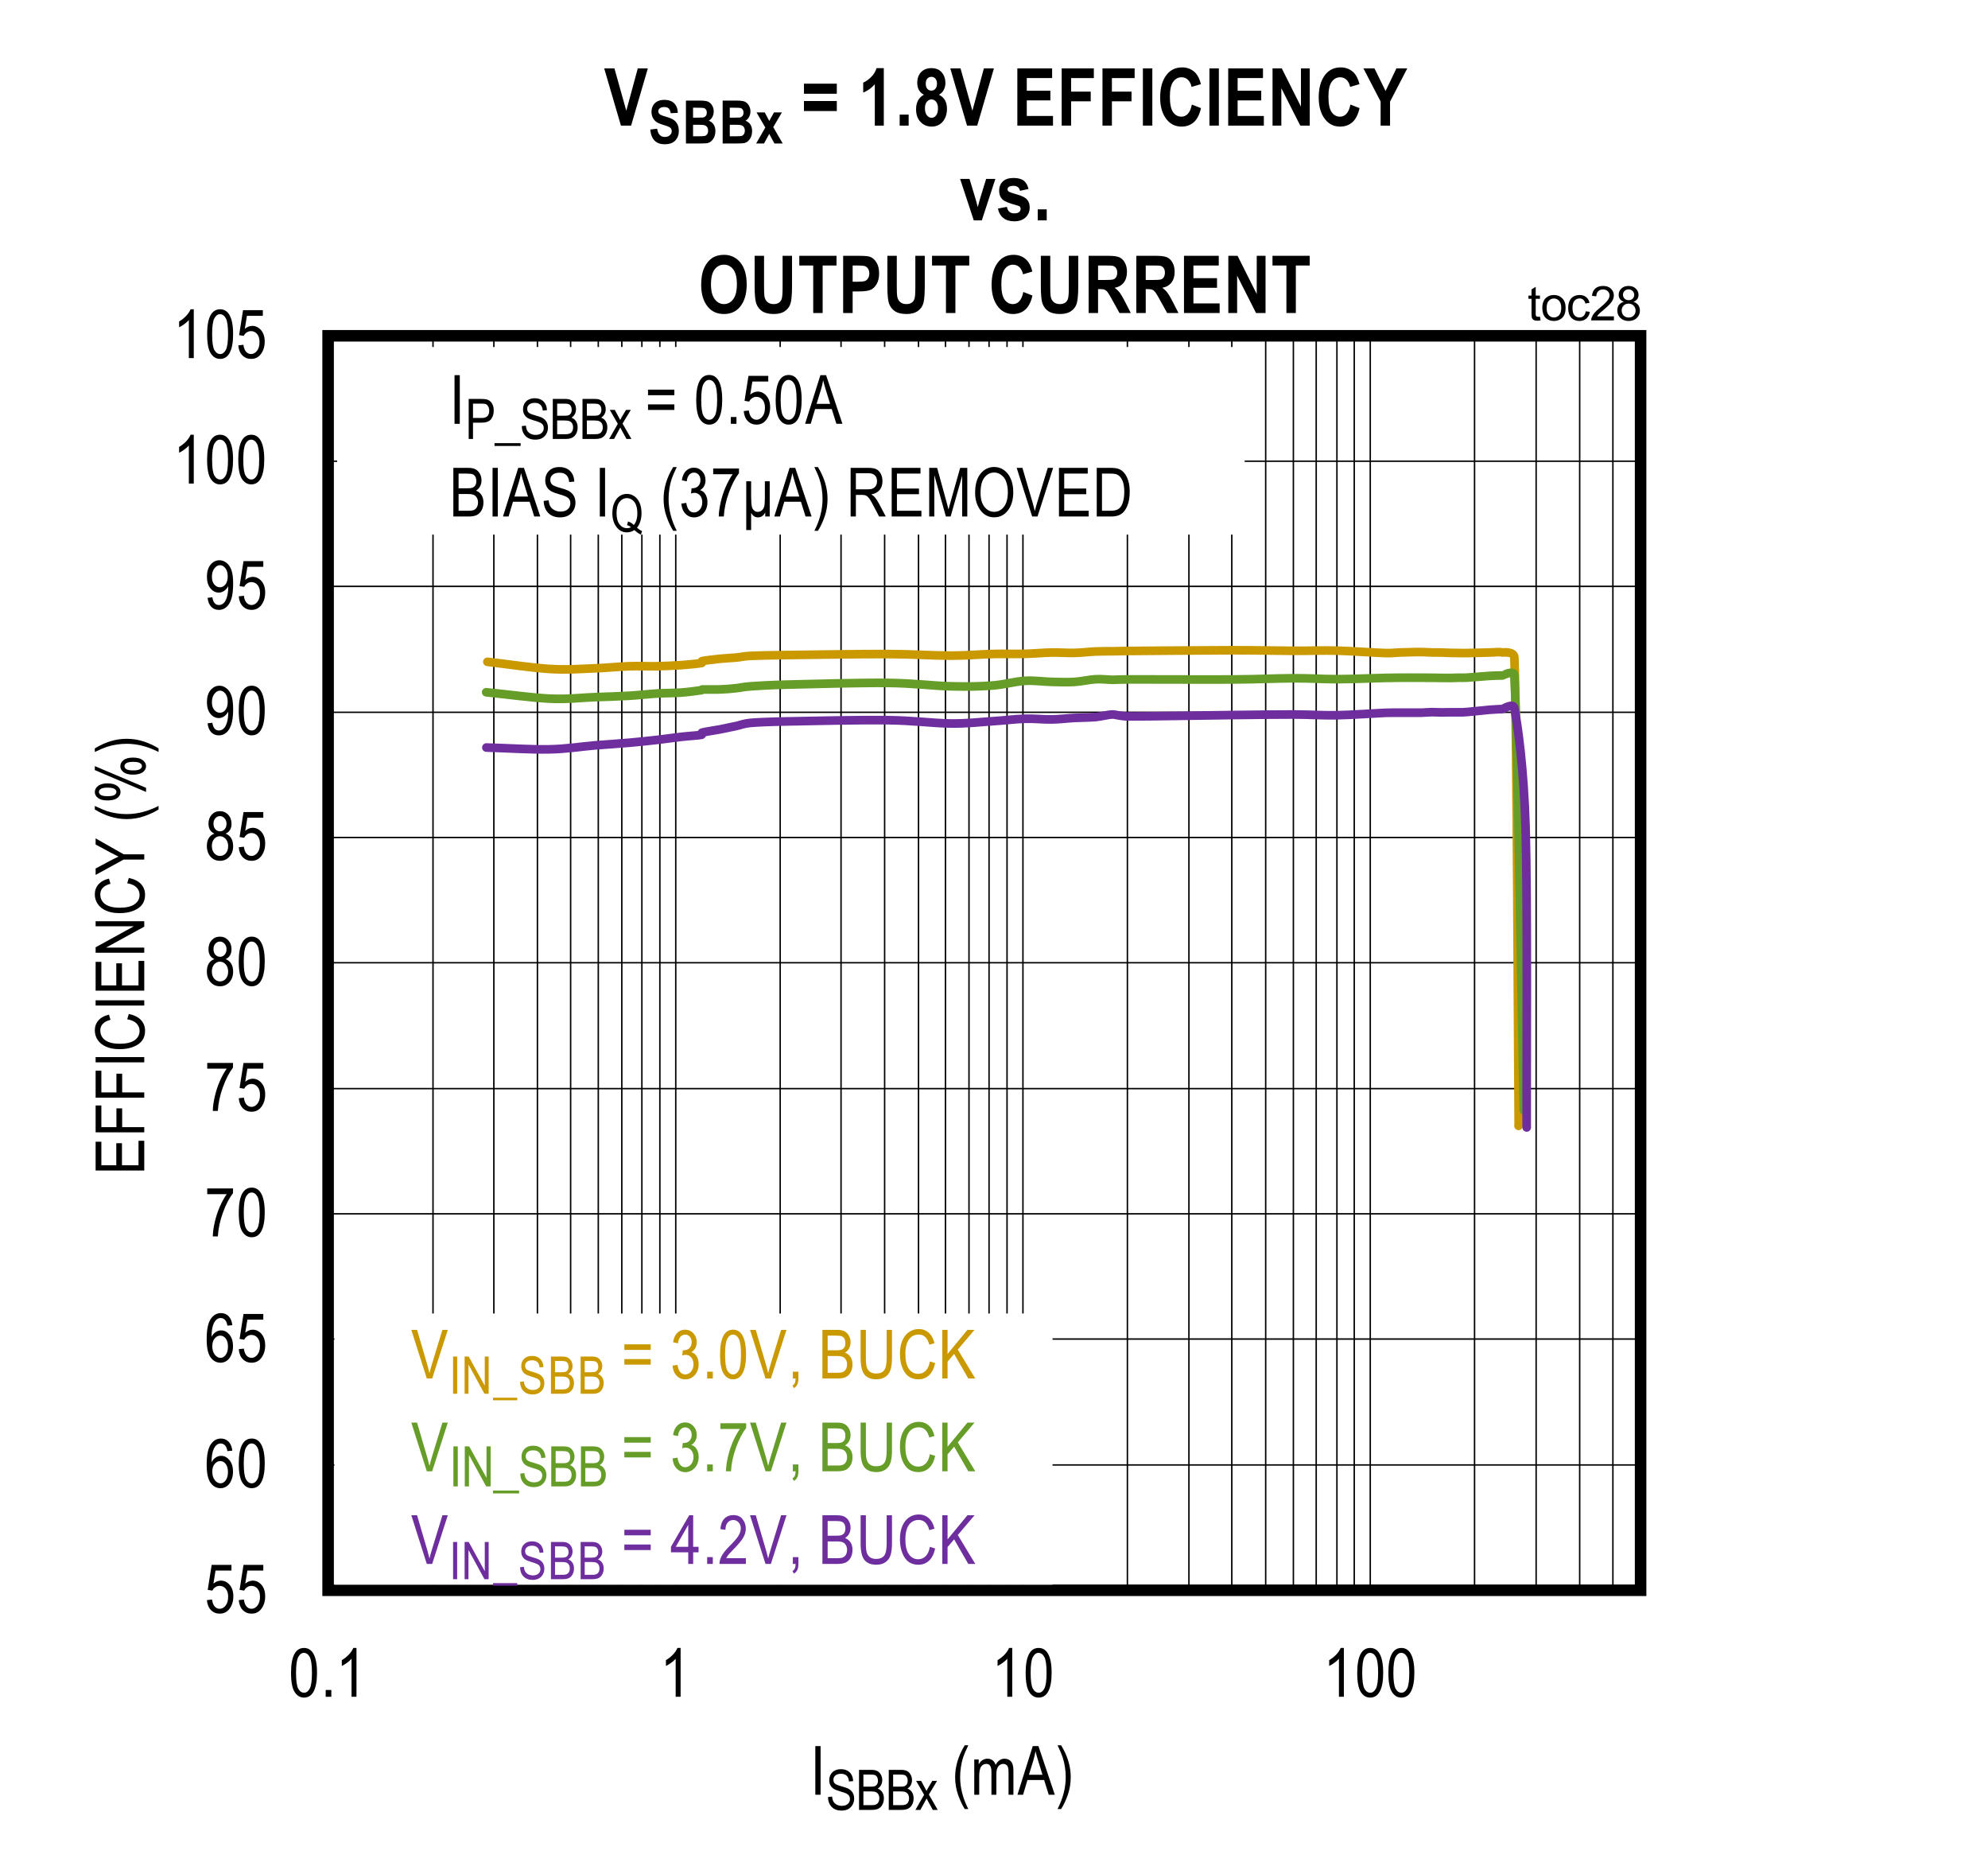 <?xml version="1.0" encoding="UTF-8"?>
<svg height="467.883pt" id="svg934" inkscape:version="0.92.4 (5da689c313, 2019-01-14)" sodipodi:docname="chart28.svg" version="1.2" viewBox="0 0 497.5 467.883" width="497.5pt" xmlns="http://www.w3.org/2000/svg" xmlns:cc="http://creativecommons.org/ns#" xmlns:dc="http://purl.org/dc/elements/1.1/" xmlns:inkscape="http://www.inkscape.org/namespaces/inkscape" xmlns:rdf="http://www.w3.org/1999/02/22-rdf-syntax-ns#" xmlns:sodipodi="http://sodipodi.sourceforge.net/DTD/sodipodi-0.dtd" xmlns:svg="http://www.w3.org/2000/svg" xmlns:xlink="http://www.w3.org/1999/xlink">
  <rect x="0" y="0" width="497.5" height="467.883" fill="#333333" stroke="none"/>
  <sodipodi:namedview bordercolor="#666666" borderopacity="1" gridtolerance="10" guidetolerance="10" id="namedview936" inkscape:current-layer="svg934" inkscape:cx="331.49479" inkscape:cy="312" inkscape:pageopacity="0" inkscape:pageshadow="2" inkscape:window-height="489" inkscape:window-maximized="0" inkscape:window-width="640" inkscape:window-x="0" inkscape:window-y="0" inkscape:zoom="0.28921569" objecttolerance="10" pagecolor="#ffffff" showgrid="false"/>
  <defs id="defs289">
    <g id="g284">
      <symbol id="glyph0-0" overflow="visible" style="overflow:visible">
        <path d="M 0.359,0 V -10.625 H 3.594 V 0 Z M 0.75,-0.438 h 2.469 v -9.828 H 0.75 Z m 0,0" id="path2" inkscape:connector-curvature="0" style="stroke:none"/>
      </symbol>
      <symbol id="glyph0-1" overflow="visible" style="overflow:visible">
        <path d="m 0.562,-3.188 1.281,-0.141 c 0.102,0.781 0.328,1.367 0.672,1.75 0.352,0.375 0.766,0.562 1.234,0.562 0.57,0 1.066,-0.266 1.484,-0.797 C 5.66,-2.352 5.875,-3.086 5.875,-4.016 5.875,-4.879 5.668,-5.551 5.266,-6.031 4.859,-6.508 4.348,-6.75 3.734,-6.75 c -0.375,0 -0.727,0.105 -1.047,0.312 -0.324,0.211 -0.582,0.504 -0.766,0.875 L 0.766,-5.75 1.75,-12 h 4.953 v 1.422 H 2.719 L 2.188,-7.312 c 0.59,-0.496 1.219,-0.75 1.875,-0.75 0.84,0 1.57,0.355 2.188,1.062 0.613,0.711 0.922,1.668 0.922,2.875 0,1.188 -0.309,2.211 -0.922,3.062 -0.617,0.844 -1.445,1.266 -2.484,1.266 -0.867,0 -1.598,-0.297 -2.188,-0.891 -0.594,-0.602 -0.934,-1.438 -1.016,-2.5 z m 0,0" id="path5" inkscape:connector-curvature="0" style="stroke:none"/>
      </symbol>
      <symbol id="glyph0-2" overflow="visible" style="overflow:visible">
        <path d="M 6.922,-9.188 5.688,-9.078 C 5.57,-9.699 5.402,-10.145 5.188,-10.406 4.852,-10.789 4.457,-10.984 4,-10.984 c -0.711,0 -1.285,0.445 -1.719,1.328 -0.367,0.762 -0.555,1.887 -0.562,3.375 0.277,-0.527 0.633,-0.93 1.062,-1.203 0.426,-0.27 0.879,-0.406 1.359,-0.406 0.789,0 1.477,0.363 2.062,1.078 0.59,0.711 0.891,1.668 0.891,2.875 0,0.812 -0.152,1.555 -0.453,2.219 C 6.348,-1.062 5.965,-0.574 5.5,-0.266 5.039,0.043 4.527,0.203 3.969,0.203 2.957,0.203 2.121,-0.25 1.469,-1.156 0.82,-2.059 0.5,-3.57 0.5,-5.688 c 0,-2.352 0.332,-4.031 1,-5.031 0.664,-0.996 1.523,-1.5 2.578,-1.5 0.758,0 1.395,0.262 1.906,0.781 0.508,0.512 0.82,1.262 0.938,2.25 z m -5.016,5.25 c 0,0.875 0.207,1.586 0.625,2.125 0.414,0.531 0.895,0.797 1.438,0.797 0.488,0 0.922,-0.25 1.297,-0.75 0.371,-0.508 0.562,-1.207 0.562,-2.094 0,-0.852 -0.191,-1.52 -0.562,-2 -0.375,-0.477 -0.836,-0.719 -1.375,-0.719 -0.531,0 -0.996,0.242 -1.391,0.719 -0.398,0.469 -0.594,1.113 -0.594,1.922 z m 0,0" id="path8" inkscape:connector-curvature="0" style="stroke:none"/>
      </symbol>
      <symbol id="glyph0-3" overflow="visible" style="overflow:visible">
        <path d="m 0.562,-6 c 0,-2.039 0.27,-3.586 0.812,-4.641 0.551,-1.051 1.363,-1.578 2.438,-1.578 0.957,0 1.707,0.43 2.25,1.281 0.664,1.031 1,2.68 1,4.938 0,2.031 -0.277,3.574 -0.828,4.625 -0.543,1.055 -1.355,1.578 -2.438,1.578 -0.949,0 -1.727,-0.461 -2.328,-1.391 C 0.863,-2.113 0.562,-3.719 0.562,-6 Z m 1.25,0 c 0,1.98 0.188,3.309 0.562,3.984 0.383,0.668 0.867,1 1.453,1 0.559,0 1.031,-0.336 1.406,-1.016 0.371,-0.684 0.562,-2.008 0.562,-3.969 0,-1.977 -0.191,-3.301 -0.562,-3.969 -0.375,-0.676 -0.867,-1.016 -1.469,-1.016 -0.555,0 -1.02,0.348 -1.391,1.031 C 2,-9.273 1.812,-7.957 1.812,-6 Z m 0,0" id="path11" inkscape:connector-curvature="0" style="stroke:none"/>
      </symbol>
      <symbol id="glyph0-4" overflow="visible" style="overflow:visible">
        <path d="m 0.641,-10.578 v -1.438 H 7.094 v 1.172 c -0.961,1.25 -1.805,2.883 -2.531,4.891 -0.73,2 -1.152,3.988 -1.266,5.953 H 2.031 C 2.051,-1.02 2.211,-2.207 2.516,-3.562 2.824,-4.914 3.25,-6.207 3.781,-7.438 4.32,-8.664 4.898,-9.711 5.516,-10.578 Z m 0,0" id="path14" inkscape:connector-curvature="0" style="stroke:none"/>
      </symbol>
      <symbol id="glyph0-5" overflow="visible" style="overflow:visible">
        <path d="M 2.438,-6.594 C 1.945,-6.82 1.574,-7.141 1.328,-7.547 c -0.25,-0.414 -0.375,-0.93 -0.375,-1.547 0,-0.914 0.27,-1.664 0.812,-2.25 0.539,-0.582 1.223,-0.875 2.047,-0.875 0.832,0 1.523,0.301 2.078,0.891 0.551,0.594 0.828,1.355 0.828,2.281 0,0.594 -0.129,1.098 -0.375,1.5 -0.242,0.406 -0.605,0.727 -1.094,0.953 0.602,0.23 1.066,0.613 1.391,1.141 0.32,0.531 0.484,1.195 0.484,1.984 0,1.086 -0.32,1.973 -0.953,2.656 -0.625,0.68 -1.402,1.016 -2.328,1.016 -0.938,0 -1.727,-0.336 -2.359,-1.016 -0.625,-0.684 -0.938,-1.586 -0.938,-2.703 0,-0.809 0.164,-1.477 0.5,-2 C 1.379,-6.043 1.844,-6.406 2.438,-6.594 Z M 2.203,-9.125 c 0,0.594 0.156,1.07 0.469,1.422 0.32,0.355 0.711,0.531 1.172,0.531 0.445,0 0.828,-0.172 1.141,-0.516 0.32,-0.352 0.484,-0.805 0.484,-1.359 0,-0.57 -0.168,-1.035 -0.5,-1.391 -0.324,-0.363 -0.707,-0.547 -1.141,-0.547 -0.449,0 -0.836,0.18 -1.156,0.531 -0.312,0.355 -0.469,0.801 -0.469,1.328 z m -0.406,5.609 c 0,0.75 0.195,1.355 0.594,1.812 0.402,0.461 0.891,0.688 1.453,0.688 0.559,0 1.039,-0.219 1.438,-0.656 C 5.676,-2.117 5.875,-2.719 5.875,-3.469 c 0,-0.738 -0.207,-1.336 -0.609,-1.797 -0.406,-0.457 -0.895,-0.688 -1.453,-0.688 -0.562,0 -1.043,0.23 -1.438,0.688 -0.387,0.449 -0.578,1.035 -0.578,1.75 z m 0,0" id="path17" inkscape:connector-curvature="0" style="stroke:none"/>
      </symbol>
      <symbol id="glyph0-6" overflow="visible" style="overflow:visible">
        <path d="m 0.734,-2.812 1.188,-0.141 c 0.184,1.293 0.738,1.938 1.656,1.938 0.402,0 0.773,-0.141 1.109,-0.422 0.34,-0.277 0.629,-0.773 0.859,-1.484 0.227,-0.715 0.344,-1.551 0.344,-2.5 v -0.312 c -0.25,0.5 -0.598,0.898 -1.031,1.188 -0.43,0.281 -0.867,0.422 -1.312,0.422 -0.812,0 -1.52,-0.352 -2.109,-1.062 -0.586,-0.715 -0.875,-1.691 -0.875,-2.922 0,-1.27 0.301,-2.27 0.906,-3 0.613,-0.738 1.359,-1.109 2.234,-1.109 0.613,0 1.191,0.211 1.734,0.625 0.539,0.406 0.957,1.012 1.25,1.812 0.289,0.793 0.438,1.941 0.438,3.438 0,1.668 -0.164,2.965 -0.484,3.891 -0.312,0.918 -0.742,1.59 -1.281,2.016 -0.531,0.43 -1.137,0.641 -1.812,0.641 -0.75,0 -1.383,-0.254 -1.891,-0.766 -0.512,-0.52 -0.82,-1.27 -0.922,-2.25 z m 5.031,-5.375 c 0,-0.863 -0.199,-1.547 -0.594,-2.047 -0.387,-0.496 -0.832,-0.75 -1.328,-0.75 -0.523,0 -0.992,0.27 -1.406,0.797 -0.418,0.531 -0.625,1.242 -0.625,2.125 0,0.805 0.195,1.441 0.594,1.906 0.395,0.469 0.863,0.703 1.406,0.703 0.539,0 1,-0.234 1.375,-0.703 0.383,-0.477 0.578,-1.156 0.578,-2.031 z m 0,0" id="path20" inkscape:connector-curvature="0" style="stroke:none"/>
      </symbol>
      <symbol id="glyph0-7" overflow="visible" style="overflow:visible">
        <path d="M 5.172,0 H 3.938 V -9.516 C 3.656,-9.18 3.273,-8.84 2.797,-8.5 2.328,-8.156 1.895,-7.895 1.5,-7.719 v -1.453 c 0.664,-0.383 1.258,-0.852 1.781,-1.406 0.52,-0.559 0.883,-1.109 1.094,-1.641 h 0.797 z m 0,0" id="path23" inkscape:connector-curvature="0" style="stroke:none"/>
      </symbol>
      <symbol id="glyph0-8" overflow="visible" style="overflow:visible">
        <path d="m 1.328,0 v -12.172 h 1.312 V 0 Z m 0,0" id="path26" inkscape:connector-curvature="0" style="stroke:none"/>
      </symbol>
      <symbol id="glyph0-9" overflow="visible" style="overflow:visible">
        <path d="M 3.25,3.578 C 2.645,2.629 2.09,1.457 1.594,0.062 c -0.5,-1.395 -0.75,-2.891 -0.75,-4.484 0,-2.684 0.801,-5.336 2.406,-7.953 h 0.891 c -0.625,1.305 -1.059,2.316 -1.297,3.031 -0.23,0.711 -0.414,1.496 -0.547,2.359 -0.137,0.855 -0.203,1.715 -0.203,2.578 0,2.656 0.68,5.316 2.047,7.984 z m 0,0" id="path29" inkscape:connector-curvature="0" style="stroke:none"/>
      </symbol>
      <symbol id="glyph0-10" overflow="visible" style="overflow:visible">
        <path d="m 0.906,0 v -8.812 h 1.109 v 1.234 c 0.238,-0.457 0.547,-0.812 0.922,-1.062 0.383,-0.246 0.805,-0.375 1.266,-0.375 0.508,0 0.938,0.137 1.281,0.406 C 5.836,-8.348 6.094,-7.965 6.25,-7.469 6.527,-7.988 6.859,-8.375 7.234,-8.625 7.605,-8.883 8.02,-9.016 8.469,-9.016 c 0.695,0 1.242,0.238 1.641,0.703 0.395,0.469 0.594,1.227 0.594,2.266 V 0 h -1.219 v -5.547 c 0,-0.633 -0.051,-1.082 -0.141,-1.344 C 9.258,-7.148 9.113,-7.352 8.906,-7.5 8.695,-7.645 8.465,-7.719 8.219,-7.719 c -0.531,0 -0.965,0.211 -1.297,0.625 C 6.598,-6.676 6.438,-6.02 6.438,-5.125 V 0 H 5.203 v -5.734 c 0,-0.727 -0.117,-1.238 -0.344,-1.531 C 4.641,-7.566 4.332,-7.719 3.938,-7.719 c -0.555,0 -0.992,0.23 -1.312,0.688 -0.324,0.449 -0.484,1.27 -0.484,2.453 V 0 Z m 0,0" id="path32" inkscape:connector-curvature="0" style="stroke:none"/>
      </symbol>
      <symbol id="glyph0-11" overflow="visible" style="overflow:visible">
        <path d="M -0.016,0 3.812,-12.172 H 5.234 L 9.328,0 H 7.812 L 6.656,-3.688 H 2.484 L 1.391,0 Z m 2.875,-5 H 6.25 L 5.203,-8.375 C 4.879,-9.402 4.645,-10.242 4.5,-10.891 4.375,-10.109 4.191,-9.332 3.953,-8.562 Z m 0,0" id="path35" inkscape:connector-curvature="0" style="stroke:none"/>
      </symbol>
      <symbol id="glyph0-12" overflow="visible" style="overflow:visible">
        <path d="M 1.391,3.578 H 0.5 C 1.863,0.91 2.547,-1.75 2.547,-4.406 2.547,-5.27 2.477,-6.129 2.344,-6.984 2.207,-7.848 2.02,-8.633 1.781,-9.344 1.551,-10.059 1.121,-11.07 0.5,-12.375 h 0.891 c 1.602,2.617 2.406,5.27 2.406,7.953 0,1.555 -0.242,3.027 -0.719,4.422 -0.48,1.383 -1.043,2.578 -1.688,3.578 z m 0,0" id="path38" inkscape:connector-curvature="0" style="stroke:none"/>
      </symbol>
      <symbol id="glyph0-13" overflow="visible" style="overflow:visible">
        <path d="M 3.938,0 0.062,-12.172 H 1.5 l 2.594,8.844 c 0.195,0.688 0.367,1.352 0.516,1.984 0.152,-0.664 0.332,-1.328 0.531,-1.984 l 2.703,-8.844 H 9.188 L 5.281,0 Z m 0,0" id="path41" inkscape:connector-curvature="0" style="stroke:none"/>
      </symbol>
      <symbol id="glyph0-14" overflow="visible" style="overflow:visible">
        <path d="m 7.359,-7.156 h -6.594 v -1.391 h 6.594 z m 0,3.688 h -6.594 v -1.391 h 6.594 z m 0,0" id="path44" inkscape:connector-curvature="0" style="stroke:none"/>
      </symbol>
      <symbol id="glyph0-15" overflow="visible" style="overflow:visible">
        <path d="" id="path47" inkscape:connector-curvature="0" style="stroke:none"/>
      </symbol>
      <symbol id="glyph0-16" overflow="visible" style="overflow:visible">
        <path d="m 0.562,-3.219 1.234,-0.188 c 0.246,1.594 0.895,2.391 1.938,2.391 0.551,0 1.031,-0.234 1.438,-0.703 0.414,-0.477 0.625,-1.094 0.625,-1.844 0,-0.707 -0.191,-1.273 -0.562,-1.703 -0.375,-0.434 -0.84,-0.656 -1.391,-0.656 -0.23,0 -0.52,0.055 -0.859,0.156 L 3.125,-7.078 3.312,-7.062 c 0.602,0 1.094,-0.18 1.469,-0.547 0.371,-0.371 0.562,-0.867 0.562,-1.484 0,-0.57 -0.16,-1.031 -0.469,-1.375 -0.312,-0.34 -0.699,-0.516 -1.156,-0.516 -0.469,0 -0.867,0.184 -1.188,0.547 -0.324,0.355 -0.535,0.902 -0.625,1.641 L 0.688,-9.062 c 0.152,-1.039 0.504,-1.828 1.047,-2.359 0.539,-0.527 1.195,-0.797 1.969,-0.797 0.809,0 1.5,0.305 2.062,0.906 0.559,0.594 0.844,1.348 0.844,2.25 0,0.555 -0.121,1.043 -0.359,1.469 -0.242,0.43 -0.582,0.762 -1.016,1 0.395,0.117 0.723,0.305 0.984,0.562 0.258,0.25 0.469,0.59 0.625,1.016 0.164,0.418 0.25,0.895 0.25,1.422 0,1.117 -0.332,2.035 -0.984,2.75 C 5.453,-0.133 4.664,0.219 3.75,0.219 2.895,0.219 2.168,-0.086 1.578,-0.703 0.984,-1.324 0.645,-2.164 0.562,-3.219 Z m 0,0" id="path50" inkscape:connector-curvature="0" style="stroke:none"/>
      </symbol>
      <symbol id="glyph0-17" overflow="visible" style="overflow:visible">
        <path d="M 1.281,0 V -1.703 H 2.688 V 0 Z m 0,0" id="path53" inkscape:connector-curvature="0" style="stroke:none"/>
      </symbol>
      <symbol id="glyph0-18" overflow="visible" style="overflow:visible">
        <path d="M 1.266,0 V -1.703 H 2.656 V 0 c 0,0.652 -0.102,1.172 -0.297,1.547 -0.188,0.371 -0.473,0.66 -0.844,0.859 L 1.172,1.766 C 1.418,1.629 1.609,1.43 1.734,1.172 1.867,0.91 1.941,0.52 1.953,0 Z m 0,0" id="path56" inkscape:connector-curvature="0" style="stroke:none"/>
      </symbol>
      <symbol id="glyph0-19" overflow="visible" style="overflow:visible">
        <path d="m 1.031,0 v -12.172 h 3.734 c 0.758,0 1.359,0.121 1.797,0.359 0.445,0.23 0.812,0.598 1.094,1.094 0.277,0.5 0.422,1.055 0.422,1.656 0,0.562 -0.121,1.07 -0.359,1.516 -0.242,0.449 -0.586,0.809 -1.031,1.078 0.582,0.211 1.039,0.57 1.375,1.078 0.332,0.5 0.5,1.121 0.5,1.859 0,0.742 -0.152,1.395 -0.453,1.953 C 7.805,-1.023 7.402,-0.621 6.906,-0.375 6.406,-0.125 5.711,0 4.828,0 Z m 1.312,-7.062 H 4.5 c 0.57,0 0.977,-0.035 1.219,-0.109 C 6.051,-7.285 6.312,-7.477 6.5,-7.75 c 0.184,-0.277 0.281,-0.656 0.281,-1.125 0,-0.434 -0.086,-0.801 -0.25,-1.094 -0.168,-0.289 -0.395,-0.488 -0.672,-0.594 -0.281,-0.113 -0.789,-0.172 -1.516,-0.172 h -2 z m 0,5.625 h 2.484 c 0.551,0 0.957,-0.047 1.219,-0.141 0.371,-0.145 0.66,-0.383 0.859,-0.719 0.195,-0.332 0.297,-0.742 0.297,-1.234 0,-0.457 -0.102,-0.848 -0.297,-1.172 C 6.719,-5.023 6.461,-5.258 6.141,-5.406 5.828,-5.551 5.332,-5.625 4.656,-5.625 h -2.312 z m 0,0" id="path59" inkscape:connector-curvature="0" style="stroke:none"/>
      </symbol>
      <symbol id="glyph0-20" overflow="visible" style="overflow:visible">
        <path d="m 7.594,-12.172 h 1.328 v 7.031 c 0,1.18 -0.117,2.148 -0.344,2.906 -0.23,0.75 -0.648,1.348 -1.25,1.781 -0.605,0.438 -1.379,0.656 -2.312,0.656 -1.324,0 -2.316,-0.391 -2.969,-1.172 -0.648,-0.789 -0.969,-2.18 -0.969,-4.172 v -7.031 h 1.312 v 7.031 c 0,1.094 0.082,1.895 0.25,2.391 0.176,0.492 0.457,0.867 0.844,1.125 0.395,0.25 0.875,0.375 1.438,0.375 0.934,0 1.613,-0.266 2.031,-0.797 0.426,-0.527 0.641,-1.562 0.641,-3.094 z m 0,0" id="path62" inkscape:connector-curvature="0" style="stroke:none"/>
      </symbol>
      <symbol id="glyph0-21" overflow="visible" style="overflow:visible">
        <path d="m 8.156,-4.266 1.328,0.406 c -0.293,1.367 -0.809,2.387 -1.547,3.062 -0.73,0.668 -1.621,1 -2.672,1 -0.918,0 -1.707,-0.223 -2.359,-0.672 C 2.25,-0.914 1.711,-1.641 1.297,-2.641 c -0.418,-0.996 -0.625,-2.176 -0.625,-3.531 0,-1.332 0.207,-2.461 0.625,-3.391 0.414,-0.926 0.977,-1.625 1.688,-2.094 C 3.699,-12.133 4.5,-12.375 5.375,-12.375 c 0.965,0 1.797,0.305 2.484,0.906 0.695,0.594 1.18,1.477 1.453,2.641 l -1.297,0.375 C 7.578,-10.148 6.691,-11 5.359,-11 c -0.668,0 -1.246,0.176 -1.734,0.516 -0.492,0.336 -0.883,0.867 -1.172,1.594 -0.281,0.719 -0.422,1.629 -0.422,2.719 0,1.668 0.289,2.918 0.875,3.75 0.582,0.836 1.363,1.25 2.344,1.25 0.715,0 1.336,-0.254 1.859,-0.766 0.52,-0.508 0.867,-1.285 1.047,-2.328 z m 0,0" id="path65" inkscape:connector-curvature="0" style="stroke:none"/>
      </symbol>
      <symbol id="glyph0-22" overflow="visible" style="overflow:visible">
        <path d="m 1.031,0 v -12.172 h 1.312 v 6.031 l 4.969,-6.031 h 1.781 l -4.188,4.938 L 9.281,0 h -1.75 L 3.984,-6.156 2.344,-4.219 V 0 Z m 0,0" id="path68" inkscape:connector-curvature="0" style="stroke:none"/>
      </symbol>
      <symbol id="glyph0-23" overflow="visible" style="overflow:visible">
        <path d="M 4.484,0 V -2.906 H 0.156 v -1.375 l 4.562,-7.891 h 1 V -4.281 H 7.062 v 1.375 H 5.719 V 0 Z m 0,-4.281 v -5.484 l -3.125,5.484 z m 0,0" id="path71" inkscape:connector-curvature="0" style="stroke:none"/>
      </symbol>
      <symbol id="glyph0-24" overflow="visible" style="overflow:visible">
        <path d="M 7.016,-1.438 V 0 H 0.422 C 0.398,-0.582 0.57,-1.234 0.938,-1.953 1.309,-2.668 1.988,-3.52 2.969,-4.5 4.113,-5.633 4.863,-6.516 5.219,-7.141 5.57,-7.762 5.75,-8.344 5.75,-8.875 c 0,-0.621 -0.184,-1.129 -0.547,-1.516 -0.367,-0.395 -0.816,-0.594 -1.344,-0.594 -0.574,0 -1.043,0.215 -1.406,0.641 -0.367,0.418 -0.547,1.02 -0.547,1.797 l -1.266,-0.156 c 0.09,-1.164 0.426,-2.039 1,-2.625 0.57,-0.59 1.328,-0.891 2.266,-0.891 1.008,0 1.773,0.348 2.297,1.031 C 6.73,-10.5 7,-9.715 7,-8.844 7,-8.07 6.789,-7.324 6.375,-6.609 5.969,-5.898 5.191,-4.957 4.047,-3.781 3.316,-3.031 2.84,-2.52 2.625,-2.25 2.414,-1.977 2.242,-1.707 2.109,-1.438 Z m 0,0" id="path74" inkscape:connector-curvature="0" style="stroke:none"/>
      </symbol>
      <symbol id="glyph0-25" overflow="visible" style="overflow:visible">
        <path d="m 0.625,-3.906 1.25,-0.141 c 0.059,0.68 0.211,1.207 0.453,1.578 0.238,0.367 0.578,0.664 1.016,0.891 0.434,0.23 0.926,0.344 1.469,0.344 0.789,0 1.398,-0.191 1.828,-0.578 0.434,-0.383 0.656,-0.883 0.656,-1.5 0,-0.363 -0.082,-0.676 -0.234,-0.938 C 6.906,-4.52 6.664,-4.738 6.344,-4.906 6.031,-5.082 5.34,-5.328 4.281,-5.641 3.344,-5.91 2.668,-6.188 2.266,-6.469 1.867,-6.746 1.559,-7.109 1.344,-7.547 1.125,-7.98 1.016,-8.473 1.016,-9.016 c 0,-0.988 0.316,-1.797 0.953,-2.422 0.633,-0.621 1.492,-0.938 2.578,-0.938 0.738,0 1.383,0.148 1.938,0.438 0.559,0.293 0.992,0.715 1.297,1.266 0.309,0.543 0.477,1.191 0.5,1.938 L 7,-8.625 C 6.938,-9.414 6.699,-10 6.297,-10.375 c -0.406,-0.383 -0.98,-0.578 -1.719,-0.578 -0.742,0 -1.309,0.168 -1.703,0.5 -0.398,0.336 -0.594,0.77 -0.594,1.297 0,0.492 0.145,0.871 0.438,1.141 0.277,0.273 0.926,0.551 1.938,0.828 0.988,0.273 1.68,0.508 2.078,0.703 0.602,0.312 1.062,0.727 1.375,1.234 0.309,0.5 0.469,1.105 0.469,1.812 0,0.688 -0.168,1.32 -0.5,1.891 C 7.754,-0.973 7.309,-0.535 6.75,-0.234 6.188,0.066 5.508,0.219 4.719,0.219 3.488,0.219 2.504,-0.148 1.766,-0.891 1.035,-1.637 0.652,-2.645 0.625,-3.906 Z m 0,0" id="path77" inkscape:connector-curvature="0" style="stroke:none"/>
      </symbol>
      <symbol id="glyph0-26" overflow="visible" style="overflow:visible">
        <path d="M 1.078,0 V -12.172 H 5.5 c 0.914,0 1.594,0.117 2.031,0.344 0.445,0.23 0.812,0.613 1.094,1.141 0.277,0.523 0.422,1.133 0.422,1.828 0,0.918 -0.242,1.664 -0.719,2.234 C 7.848,-6.051 7.152,-5.684 6.25,-5.531 6.613,-5.312 6.895,-5.086 7.094,-4.859 7.477,-4.398 7.82,-3.883 8.125,-3.312 L 9.875,0 H 8.203 L 6.875,-2.531 c -0.512,-0.988 -0.898,-1.656 -1.156,-2 -0.262,-0.34 -0.52,-0.57 -0.766,-0.688 -0.25,-0.121 -0.598,-0.188 -1.031,-0.188 H 2.391 V 0 Z m 1.312,-6.797 h 2.844 c 0.613,0 1.082,-0.07 1.406,-0.219 0.32,-0.152 0.578,-0.391 0.766,-0.703 0.184,-0.32 0.281,-0.695 0.281,-1.125 0,-0.613 -0.184,-1.098 -0.547,-1.453 -0.355,-0.352 -0.887,-0.531 -1.594,-0.531 h -3.156 z m 0,0" id="path80" inkscape:connector-curvature="0" style="stroke:none"/>
      </symbol>
      <symbol id="glyph0-27" overflow="visible" style="overflow:visible">
        <path d="M 1.109,0 V -12.172 H 8.312 v 1.438 H 2.422 V -7 H 7.938 v 1.422 H 2.422 V -1.438 h 6.125 V 0 Z m 0,0" id="path83" inkscape:connector-curvature="0" style="stroke:none"/>
      </symbol>
      <symbol id="glyph0-28" overflow="visible" style="overflow:visible">
        <path d="m 1.031,0 v -12.172 h 1.984 l 2.375,8.625 0.469,1.797 c 0.113,-0.445 0.289,-1.098 0.531,-1.953 l 2.391,-8.469 H 10.562 V 0 H 9.281 V -10.188 L 6.391,0 h -1.188 L 2.312,-10.359 V 0 Z m 0,0" id="path86" inkscape:connector-curvature="0" style="stroke:none"/>
      </symbol>
      <symbol id="glyph0-29" overflow="visible" style="overflow:visible">
        <path d="m 0.703,-5.922 c 0,-2.082 0.453,-3.68 1.359,-4.797 0.914,-1.113 2.055,-1.672 3.422,-1.672 0.883,0 1.688,0.254 2.406,0.75 0.727,0.5 1.301,1.227 1.719,2.172 0.426,0.949 0.641,2.082 0.641,3.391 0,1.805 -0.414,3.273 -1.234,4.406 -0.898,1.25 -2.074,1.875 -3.531,1.875 -1.48,0 -2.668,-0.641 -3.562,-1.922 -0.812,-1.164 -1.219,-2.566 -1.219,-4.203 z M 2.062,-5.906 c 0,1.5 0.328,2.668 0.984,3.5 0.664,0.824 1.473,1.234 2.422,1.234 0.965,0 1.781,-0.414 2.438,-1.25 0.652,-0.832 0.984,-2.062 0.984,-3.688 0,-1.039 -0.168,-1.977 -0.5,-2.812 -0.262,-0.621 -0.66,-1.125 -1.188,-1.5 C 6.68,-10.805 6.113,-11 5.5,-11 c -1,0 -1.824,0.418 -2.469,1.25 -0.648,0.824 -0.969,2.105 -0.969,3.844 z m 0,0" id="path89" inkscape:connector-curvature="0" style="stroke:none"/>
      </symbol>
      <symbol id="glyph0-30" overflow="visible" style="overflow:visible">
        <path d="m 1.047,0 v -12.172 h 3.438 c 0.852,0 1.504,0.082 1.953,0.234 0.582,0.188 1.082,0.543 1.5,1.062 0.426,0.512 0.758,1.16 1,1.938 0.238,0.781 0.359,1.711 0.359,2.781 0,1.387 -0.207,2.559 -0.609,3.516 C 8.281,-1.68 7.758,-0.996 7.125,-0.594 6.5,-0.195 5.676,0 4.656,0 Z m 1.312,-1.438 h 2.125 C 5.348,-1.438 6,-1.578 6.438,-1.859 c 0.445,-0.277 0.789,-0.727 1.031,-1.344 0.309,-0.82 0.469,-1.812 0.469,-2.969 0,-1.227 -0.168,-2.195 -0.5,-2.906 C 7.102,-9.785 6.668,-10.258 6.141,-10.5 c -0.355,-0.152 -0.918,-0.234 -1.688,-0.234 h -2.094 z m 0,0" id="path92" inkscape:connector-curvature="0" style="stroke:none"/>
      </symbol>
      <symbol id="glyph1-0" overflow="visible" style="overflow:visible">
        <path d="M 0.359,0 V -10.625 H 3.594 V 0 Z M 0.75,-0.438 h 2.469 v -9.828 H 0.75 Z m 0,0" id="path95" inkscape:connector-curvature="0" style="stroke:none"/>
      </symbol>
      <symbol id="glyph1-1" overflow="visible" style="overflow:visible">
        <path d="M 5.172,0 H 3.938 V -9.516 C 3.656,-9.18 3.273,-8.84 2.797,-8.5 2.328,-8.156 1.895,-7.895 1.5,-7.719 v -1.453 c 0.664,-0.383 1.258,-0.852 1.781,-1.406 0.52,-0.559 0.883,-1.109 1.094,-1.641 h 0.797 z m 0,0" id="path98" inkscape:connector-curvature="0" style="stroke:none"/>
      </symbol>
      <symbol id="glyph1-2" overflow="visible" style="overflow:visible">
        <path d="m 0.562,-6 c 0,-2.039 0.27,-3.586 0.812,-4.641 0.551,-1.051 1.363,-1.578 2.438,-1.578 0.957,0 1.707,0.43 2.25,1.281 0.664,1.031 1,2.68 1,4.938 0,2.031 -0.277,3.574 -0.828,4.625 -0.543,1.055 -1.355,1.578 -2.438,1.578 -0.949,0 -1.727,-0.461 -2.328,-1.391 C 0.863,-2.113 0.562,-3.719 0.562,-6 Z m 1.25,0 c 0,1.98 0.188,3.309 0.562,3.984 0.383,0.668 0.867,1 1.453,1 0.559,0 1.031,-0.336 1.406,-1.016 0.371,-0.684 0.562,-2.008 0.562,-3.969 0,-1.977 -0.191,-3.301 -0.562,-3.969 -0.375,-0.676 -0.867,-1.016 -1.469,-1.016 -0.555,0 -1.02,0.348 -1.391,1.031 C 2,-9.273 1.812,-7.957 1.812,-6 Z m 0,0" id="path101" inkscape:connector-curvature="0" style="stroke:none"/>
      </symbol>
      <symbol id="glyph1-3" overflow="visible" style="overflow:visible">
        <path d="m 0.562,-3.188 1.281,-0.141 c 0.102,0.781 0.328,1.367 0.672,1.75 0.352,0.375 0.766,0.562 1.234,0.562 0.57,0 1.066,-0.266 1.484,-0.797 C 5.66,-2.352 5.875,-3.086 5.875,-4.016 5.875,-4.879 5.668,-5.551 5.266,-6.031 4.859,-6.508 4.348,-6.75 3.734,-6.75 c -0.375,0 -0.727,0.105 -1.047,0.312 -0.324,0.211 -0.582,0.504 -0.766,0.875 L 0.766,-5.75 1.75,-12 h 4.953 v 1.422 H 2.719 L 2.188,-7.312 c 0.59,-0.496 1.219,-0.75 1.875,-0.75 0.84,0 1.57,0.355 2.188,1.062 0.613,0.711 0.922,1.668 0.922,2.875 0,1.188 -0.309,2.211 -0.922,3.062 -0.617,0.844 -1.445,1.266 -2.484,1.266 -0.867,0 -1.598,-0.297 -2.188,-0.891 -0.594,-0.602 -0.934,-1.438 -1.016,-2.5 z m 0,0" id="path104" inkscape:connector-curvature="0" style="stroke:none"/>
      </symbol>
      <symbol id="glyph1-4" overflow="visible" style="overflow:visible">
        <path d="M 1.281,0 V -1.703 H 2.688 V 0 Z m 0,0" id="path107" inkscape:connector-curvature="0" style="stroke:none"/>
      </symbol>
      <symbol id="glyph2-0" overflow="visible" style="overflow:visible">
        <path d="M 0,-0.359 H -10.625 V -3.594 H 0 Z M -0.438,-0.75 v -2.469 h -9.828 V -0.75 Z m 0,0" id="path110" inkscape:connector-curvature="0" style="stroke:none"/>
      </symbol>
      <symbol id="glyph2-1" overflow="visible" style="overflow:visible">
        <path d="M 0,-1.109 H -12.172 V -8.312 h 1.438 v 5.891 H -7 V -7.938 h 1.422 v 5.516 H -1.438 v -6.125 H 0 Z m 0,0" id="path113" inkscape:connector-curvature="0" style="stroke:none"/>
      </symbol>
      <symbol id="glyph2-2" overflow="visible" style="overflow:visible">
        <path d="M 0,-1.172 H -12.172 V -7.906 h 1.438 v 5.422 h 3.766 v -4.688 h 1.438 v 4.688 H 0 Z m 0,0" id="path116" inkscape:connector-curvature="0" style="stroke:none"/>
      </symbol>
      <symbol id="glyph2-3" overflow="visible" style="overflow:visible">
        <path d="m 0,-1.328 h -12.172 v -1.312 H 0 Z m 0,0" id="path119" inkscape:connector-curvature="0" style="stroke:none"/>
      </symbol>
      <symbol id="glyph2-4" overflow="visible" style="overflow:visible">
        <path d="m -4.266,-8.156 0.406,-1.328 c 1.367,0.293 2.387,0.809 3.062,1.547 0.668,0.73 1,1.621 1,2.672 0,0.918 -0.223,1.707 -0.672,2.359 -0.445,0.656 -1.172,1.195 -2.172,1.609 -0.996,0.418 -2.176,0.625 -3.531,0.625 -1.332,0 -2.461,-0.207 -3.391,-0.625 -0.926,-0.414 -1.625,-0.977 -2.094,-1.688 C -12.133,-3.699 -12.375,-4.5 -12.375,-5.375 c 0,-0.965 0.305,-1.797 0.906,-2.484 0.594,-0.695 1.477,-1.18 2.641,-1.453 l 0.375,1.297 C -10.148,-7.578 -11,-6.691 -11,-5.359 c 0,0.668 0.176,1.246 0.516,1.734 0.336,0.492 0.867,0.883 1.594,1.172 0.719,0.281 1.629,0.422 2.719,0.422 1.668,0 2.918,-0.289 3.75,-0.875 0.836,-0.582 1.25,-1.363 1.25,-2.344 0,-0.715 -0.254,-1.336 -0.766,-1.859 -0.508,-0.52 -1.285,-0.867 -2.328,-1.047 z m 0,0" id="path122" inkscape:connector-curvature="0" style="stroke:none"/>
      </symbol>
      <symbol id="glyph2-5" overflow="visible" style="overflow:visible">
        <path d="m 0,-1.031 h -12.172 v -1.359 l 9.562,-5.25 h -9.562 V -8.906 H 0 v 1.359 L -9.562,-2.312 H 0 Z m 0,0" id="path125" inkscape:connector-curvature="0" style="stroke:none"/>
      </symbol>
      <symbol id="glyph2-6" overflow="visible" style="overflow:visible">
        <path d="m 0,-3.891 h -5.156 l -7.016,3.844 V -1.656 L -8.5,-3.609 c 0.73,-0.383 1.418,-0.723 2.062,-1.016 -0.633,-0.301 -1.352,-0.664 -2.156,-1.094 l -3.578,-1.938 V -9.188 l 7.016,3.984 H 0 Z m 0,0" id="path128" inkscape:connector-curvature="0" style="stroke:none"/>
      </symbol>
      <symbol id="glyph2-7" overflow="visible" style="overflow:visible">
        <path d="" id="path131" inkscape:connector-curvature="0" style="stroke:none"/>
      </symbol>
      <symbol id="glyph2-8" overflow="visible" style="overflow:visible">
        <path d="m 3.578,-3.25 c -0.949,0.605 -2.121,1.16 -3.516,1.656 -1.395,0.5 -2.891,0.75 -4.484,0.75 -2.684,0 -5.336,-0.801 -7.953,-2.406 v -0.891 c 1.305,0.625 2.316,1.059 3.031,1.297 0.711,0.23 1.496,0.414 2.359,0.547 0.855,0.137 1.715,0.203 2.578,0.203 2.656,0 5.316,-0.68 7.984,-2.047 z m 0,0" id="path134" inkscape:connector-curvature="0" style="stroke:none"/>
      </symbol>
      <symbol id="glyph2-9" overflow="visible" style="overflow:visible">
        <path d="m -9.25,-0.781 c -1.008,0 -1.781,-0.203 -2.312,-0.609 -0.539,-0.402 -0.812,-0.898 -0.812,-1.484 0,-0.602 0.273,-1.113 0.812,-1.531 0.531,-0.426 1.332,-0.641 2.391,-0.641 1.055,0 1.855,0.215 2.406,0.641 0.555,0.418 0.828,0.926 0.828,1.516 0,0.586 -0.27,1.086 -0.812,1.5 -0.551,0.406 -1.383,0.609 -2.5,0.609 z m -2.094,-2.125 c 0,0.305 0.164,0.559 0.484,0.766 0.324,0.199 0.895,0.297 1.703,0.297 0.812,0 1.383,-0.098 1.703,-0.297 0.324,-0.207 0.484,-0.473 0.484,-0.797 0,-0.289 -0.16,-0.535 -0.484,-0.734 -0.32,-0.207 -0.891,-0.312 -1.703,-0.312 -0.809,0 -1.379,0.105 -1.703,0.312 -0.32,0.199 -0.484,0.457 -0.484,0.766 z m 11.797,0 L -12.375,-8.375 v -1 l 12.828,5.438 z m -3.312,-4.328 c -1.008,0 -1.781,-0.203 -2.312,-0.609 -0.539,-0.402 -0.812,-0.898 -0.812,-1.484 0,-0.613 0.27,-1.129 0.797,-1.547 0.531,-0.414 1.336,-0.625 2.406,-0.625 1.055,0 1.855,0.215 2.406,0.641 0.551,0.418 0.828,0.926 0.828,1.516 0,0.586 -0.277,1.086 -0.828,1.5 -0.551,0.406 -1.379,0.609 -2.484,0.609 z M -4.953,-9.375 c 0,0.312 0.164,0.574 0.484,0.781 0.324,0.199 0.895,0.297 1.703,0.297 0.812,0 1.383,-0.102 1.703,-0.312 0.324,-0.207 0.484,-0.469 0.484,-0.781 0,-0.289 -0.16,-0.535 -0.484,-0.734 -0.332,-0.207 -0.898,-0.312 -1.703,-0.312 -0.809,0 -1.379,0.105 -1.703,0.312 -0.32,0.199 -0.484,0.449 -0.484,0.75 z m 0,0" id="path137" inkscape:connector-curvature="0" style="stroke:none"/>
      </symbol>
      <symbol id="glyph2-10" overflow="visible" style="overflow:visible">
        <path d="M 3.578,-1.391 V -0.5 C 0.91,-1.863 -1.75,-2.547 -4.406,-2.547 c -0.863,0 -1.723,0.07 -2.578,0.203 -0.863,0.137 -1.648,0.324 -2.359,0.562 -0.715,0.23 -1.727,0.66 -3.031,1.281 v -0.891 c 2.617,-1.602 5.27,-2.406 7.953,-2.406 1.555,0 3.027,0.242 4.422,0.719 1.383,0.48 2.578,1.043 3.578,1.688 z m 0,0" id="path140" inkscape:connector-curvature="0" style="stroke:none"/>
      </symbol>
      <symbol id="glyph3-0" overflow="visible" style="overflow:visible">
        <path d="m 0.297,0 v -8.75 h 2.656 V 0 Z M 0.625,-0.359 h 2.016 v -8.094 H 0.625 Z m 0,0" id="path143" inkscape:connector-curvature="0" style="stroke:none"/>
      </symbol>
      <symbol id="glyph3-1" overflow="visible" style="overflow:visible">
        <path d="m 0.516,-3.219 1.031,-0.109 c 0.051,0.555 0.172,0.988 0.359,1.297 0.195,0.305 0.473,0.551 0.828,0.734 0.363,0.188 0.773,0.281 1.234,0.281 0.645,0 1.145,-0.156 1.5,-0.469 0.363,-0.32 0.547,-0.738 0.547,-1.25 C 6.016,-3.023 5.945,-3.281 5.812,-3.5 5.688,-3.715 5.488,-3.898 5.219,-4.047 4.957,-4.191 4.395,-4.391 3.531,-4.641 2.75,-4.867 2.191,-5.098 1.859,-5.328 1.535,-5.566 1.277,-5.863 1.094,-6.219 0.914,-6.57 0.828,-6.977 0.828,-7.438 c 0,-0.801 0.258,-1.457 0.781,-1.969 0.527,-0.52 1.238,-0.781 2.125,-0.781 0.613,0 1.148,0.121 1.609,0.359 0.457,0.242 0.812,0.59 1.062,1.047 0.246,0.449 0.383,0.977 0.406,1.578 l -1.047,0.094 C 5.711,-7.754 5.52,-8.234 5.188,-8.547 4.852,-8.867 4.383,-9.031 3.781,-9.031 c -0.625,0 -1.102,0.145 -1.422,0.422 -0.324,0.273 -0.484,0.629 -0.484,1.062 0,0.406 0.117,0.727 0.359,0.953 0.238,0.219 0.77,0.445 1.594,0.672 0.809,0.23 1.383,0.426 1.719,0.578 0.496,0.262 0.875,0.602 1.125,1.016 0.258,0.418 0.391,0.914 0.391,1.484 0,0.586 -0.137,1.113 -0.406,1.578 C 6.383,-0.797 6.02,-0.434 5.562,-0.188 5.102,0.051 4.543,0.172 3.891,0.172 c -1.023,0 -1.836,-0.301 -2.438,-0.906 -0.605,-0.613 -0.918,-1.441 -0.938,-2.484 z m 0,0" id="path146" inkscape:connector-curvature="0" style="stroke:none"/>
      </symbol>
      <symbol id="glyph3-2" overflow="visible" style="overflow:visible">
        <path d="M 0.844,0 V -10.016 H 3.938 c 0.621,0 1.117,0.102 1.484,0.297 0.363,0.188 0.66,0.492 0.891,0.906 0.227,0.406 0.344,0.855 0.344,1.344 0,0.461 -0.102,0.879 -0.297,1.25 -0.199,0.367 -0.48,0.664 -0.844,0.891 0.477,0.168 0.852,0.461 1.125,0.875 0.277,0.418 0.422,0.934 0.422,1.547 0,0.605 -0.129,1.137 -0.375,1.594 -0.25,0.461 -0.586,0.793 -1,1 C 5.27,-0.102 4.699,0 3.984,0 Z M 1.938,-5.812 h 1.781 c 0.457,0 0.785,-0.031 0.984,-0.094 0.277,-0.09 0.492,-0.254 0.641,-0.484 0.152,-0.227 0.234,-0.535 0.234,-0.922 0,-0.352 -0.07,-0.648 -0.203,-0.891 -0.137,-0.238 -0.32,-0.406 -0.547,-0.5 -0.23,-0.09 -0.648,-0.141 -1.25,-0.141 H 1.938 Z m 0,4.625 h 2.047 c 0.445,0 0.781,-0.039 1,-0.125 0.301,-0.113 0.531,-0.305 0.688,-0.578 0.164,-0.27 0.25,-0.609 0.25,-1.016 0,-0.383 -0.082,-0.707 -0.234,-0.969 C 5.539,-4.133 5.332,-4.32 5.062,-4.438 4.801,-4.559 4.387,-4.625 3.828,-4.625 H 1.938 Z m 0,0" id="path149" inkscape:connector-curvature="0" style="stroke:none"/>
      </symbol>
      <symbol id="glyph3-3" overflow="visible" style="overflow:visible">
        <path d="M 0.078,0 2.25,-3.781 0.25,-7.266 H 1.5 L 2.422,-5.562 c 0.164,0.312 0.305,0.586 0.422,0.812 0.164,-0.301 0.312,-0.566 0.438,-0.797 l 1.016,-1.719 H 5.5 L 3.438,-3.844 5.656,0 H 4.422 L 3.188,-2.25 2.875,-2.859 1.312,0 Z m 0,0" id="path152" inkscape:connector-curvature="0" style="stroke:none"/>
      </symbol>
      <symbol id="glyph3-4" overflow="visible" style="overflow:visible">
        <path d="M 1.094,0 V -10.016 H 2.188 V 0 Z m 0,0" id="path155" inkscape:connector-curvature="0" style="stroke:none"/>
      </symbol>
      <symbol id="glyph3-5" overflow="visible" style="overflow:visible">
        <path d="M 0.859,0 V -10.016 H 1.969 l 4.328,7.859 v -7.859 h 1.031 V 0 H 6.219 L 1.906,-7.875 V 0 Z m 0,0" id="path158" inkscape:connector-curvature="0" style="stroke:none"/>
      </symbol>
      <symbol id="glyph3-6" overflow="visible" style="overflow:visible">
        <path d="m -0.078,1.047 h 6.531 V 1.75 h -6.531 z m 0,0" id="path161" inkscape:connector-curvature="0" style="stroke:none"/>
      </symbol>
      <symbol id="glyph3-7" overflow="visible" style="overflow:visible">
        <path d="m 0.891,0 v -10.016 h 3.094 c 0.727,0 1.266,0.066 1.609,0.188 0.477,0.168 0.859,0.492 1.141,0.969 0.277,0.469 0.422,1.043 0.422,1.719 0,0.906 -0.23,1.648 -0.688,2.219 -0.461,0.562 -1.258,0.844 -2.391,0.844 H 1.969 V 0 Z M 1.969,-5.25 h 2.141 c 0.664,0 1.148,-0.148 1.453,-0.453 0.309,-0.309 0.469,-0.77 0.469,-1.375 0,-0.395 -0.082,-0.734 -0.234,-1.016 C 5.648,-8.383 5.465,-8.582 5.25,-8.688 5.031,-8.789 4.637,-8.844 4.078,-8.844 H 1.969 Z m 0,0" id="path164" inkscape:connector-curvature="0" style="stroke:none"/>
      </symbol>
      <symbol id="glyph4-0" overflow="visible" style="overflow:visible">
        <path d="M 0.281,0 V -8.125 H 2.75 V 0 Z m 0.297,-0.344 h 1.875 v -7.516 h -1.875 z m 0,0" id="path167" inkscape:connector-curvature="0" style="stroke:none"/>
      </symbol>
      <symbol id="glyph4-1" overflow="visible" style="overflow:visible">
        <path d="M 1.016,0 V -9.312 H 2.031 V 0 Z m 0,0" id="path170" inkscape:connector-curvature="0" style="stroke:none"/>
      </symbol>
      <symbol id="glyph4-2" overflow="visible" style="overflow:visible">
        <path d="m 0.797,0 v -9.312 h 1.031 L 5.844,-2 V -9.312 H 6.812 V 0 H 5.766 l -4,-7.312 V 0 Z m 0,0" id="path173" inkscape:connector-curvature="0" style="stroke:none"/>
      </symbol>
      <symbol id="glyph4-3" overflow="visible" style="overflow:visible">
        <path d="m -0.078,0.984 h 6.062 V 1.625 h -6.062 z m 0,0" id="path176" inkscape:connector-curvature="0" style="stroke:none"/>
      </symbol>
      <symbol id="glyph4-4" overflow="visible" style="overflow:visible">
        <path d="M 0.484,-2.984 1.438,-3.094 c 0.051,0.512 0.164,0.914 0.344,1.203 0.176,0.281 0.43,0.512 0.766,0.688 0.332,0.168 0.711,0.25 1.141,0.25 0.59,0 1.055,-0.145 1.391,-0.438 0.332,-0.289 0.5,-0.672 0.5,-1.141 0,-0.277 -0.066,-0.52 -0.188,-0.719 C 5.273,-3.457 5.09,-3.625 4.844,-3.75 4.602,-3.883 4.082,-4.07 3.281,-4.312 2.562,-4.52 2.043,-4.734 1.734,-4.953 1.43,-5.168 1.195,-5.441 1.031,-5.766 c -0.168,-0.332 -0.25,-0.711 -0.25,-1.141 0,-0.746 0.238,-1.363 0.719,-1.844 0.488,-0.477 1.145,-0.719 1.969,-0.719 0.57,0 1.066,0.117 1.484,0.344 0.426,0.219 0.754,0.543 0.984,0.969 0.238,0.418 0.367,0.91 0.391,1.469 l -0.969,0.094 C 5.305,-7.195 5.121,-7.645 4.812,-7.938 4.5,-8.227 4.059,-8.375 3.5,-8.375 2.926,-8.375 2.488,-8.242 2.188,-7.984 1.895,-7.734 1.75,-7.402 1.75,-7 c 0,0.375 0.109,0.668 0.328,0.875 0.215,0.211 0.711,0.418 1.484,0.625 0.746,0.211 1.273,0.395 1.578,0.547 0.465,0.23 0.82,0.543 1.062,0.938 0.238,0.387 0.359,0.848 0.359,1.375 0,0.543 -0.129,1.035 -0.375,1.469 -0.25,0.438 -0.598,0.773 -1.031,1 -0.43,0.227 -0.945,0.344 -1.547,0.344 -0.938,0 -1.691,-0.281 -2.25,-0.844 -0.562,-0.57 -0.855,-1.344 -0.875,-2.312 z m 0,0" id="path179" inkscape:connector-curvature="0" style="stroke:none"/>
      </symbol>
      <symbol id="glyph4-5" overflow="visible" style="overflow:visible">
        <path d="m 0.781,0 v -9.312 h 2.875 c 0.57,0 1.023,0.098 1.359,0.281 0.34,0.18 0.625,0.461 0.844,0.844 0.215,0.375 0.328,0.793 0.328,1.25 0,0.43 -0.098,0.816 -0.281,1.156 -0.188,0.344 -0.457,0.621 -0.797,0.828 0.445,0.168 0.797,0.445 1.047,0.828 0.258,0.387 0.391,0.863 0.391,1.422 0,0.562 -0.117,1.059 -0.344,1.484 C 5.973,-0.789 5.664,-0.477 5.281,-0.281 4.895,-0.094 4.363,0 3.688,0 Z m 1.016,-5.391 h 1.656 c 0.426,0 0.734,-0.031 0.922,-0.094 0.258,-0.09 0.457,-0.242 0.594,-0.453 0.145,-0.207 0.219,-0.488 0.219,-0.844 0,-0.332 -0.07,-0.609 -0.203,-0.828 -0.125,-0.227 -0.301,-0.383 -0.516,-0.469 -0.211,-0.082 -0.59,-0.125 -1.141,-0.125 h -1.531 z m 0,4.297 H 3.688 c 0.426,0 0.738,-0.039 0.938,-0.125 C 4.902,-1.32 5.117,-1.5 5.266,-1.75 5.418,-2.008 5.5,-2.328 5.5,-2.703 5.5,-3.055 5.426,-3.352 5.281,-3.594 5.145,-3.84 4.949,-4.02 4.703,-4.125 4.461,-4.238 4.082,-4.297 3.562,-4.297 H 1.797 Z m 0,0" id="path182" inkscape:connector-curvature="0" style="stroke:none"/>
      </symbol>
      <symbol id="glyph4-6" overflow="visible" style="overflow:visible">
        <path d="m 6.641,-1 c 0.465,0.398 0.895,0.684 1.281,0.859 L 7.625,0.719 C 7.07,0.477 6.527,0.098 6,-0.422 5.426,-0.035 4.801,0.156 4.125,0.156 c -1.117,0 -2.02,-0.488 -2.703,-1.469 -0.625,-0.871 -0.938,-1.984 -0.938,-3.328 0,-1.008 0.164,-1.883 0.5,-2.625 0.332,-0.738 0.77,-1.289 1.312,-1.656 0.539,-0.363 1.156,-0.547 1.844,-0.547 0.664,0 1.273,0.195 1.828,0.578 0.559,0.375 1.004,0.93 1.328,1.656 0.32,0.719 0.484,1.574 0.484,2.562 0,0.773 -0.105,1.477 -0.312,2.109 C 7.27,-1.938 6.992,-1.414 6.641,-1 Z M 4.406,-2.578 c 0.582,0.199 1.062,0.496 1.438,0.891 0.59,-0.664 0.891,-1.66 0.891,-2.984 0,-0.801 -0.117,-1.477 -0.344,-2.031 -0.219,-0.559 -0.535,-0.984 -0.938,-1.266 -0.398,-0.289 -0.836,-0.438 -1.312,-0.438 -0.75,0 -1.379,0.32 -1.875,0.953 -0.492,0.625 -0.734,1.566 -0.734,2.812 0,1.219 0.25,2.152 0.75,2.797 0.496,0.637 1.117,0.953 1.859,0.953 0.352,0 0.691,-0.082 1.016,-0.25 -0.312,-0.246 -0.648,-0.426 -1,-0.531 z m 0,0" id="path185" inkscape:connector-curvature="0" style="stroke:none"/>
      </symbol>
      <symbol id="glyph5-0" overflow="visible" style="overflow:visible">
        <path d="M 0.438,0 V -12.5 H 4.234 V 0 Z M 0.891,-0.516 H 3.781 v -11.562 H 0.891 Z m 0,0" id="path188" inkscape:connector-curvature="0" style="stroke:none"/>
      </symbol>
      <symbol id="glyph5-1" overflow="visible" style="overflow:visible">
        <path d="M 4.188,0 0,-14.312 h 2.562 l 2.969,10.594 2.875,-10.594 h 2.516 L 6.734,0 Z m 0,0" id="path191" inkscape:connector-curvature="0" style="stroke:none"/>
      </symbol>
      <symbol id="glyph5-2" overflow="visible" style="overflow:visible">
        <path d="m 0.672,-7.969 v -2.516 h 8.219 v 2.516 z m 0,4.328 V -6.156 h 8.219 v 2.516 z m 0,0" id="path194" inkscape:connector-curvature="0" style="stroke:none"/>
      </symbol>
      <symbol id="glyph5-3" overflow="visible" style="overflow:visible">
        <path d="" id="path197" inkscape:connector-curvature="0" style="stroke:none"/>
      </symbol>
      <symbol id="glyph5-4" overflow="visible" style="overflow:visible">
        <path d="m 6.453,0 h -2.25 v -10.344 c -0.836,0.949 -1.805,1.645 -2.906,2.078 V -10.75 c 0.621,-0.258 1.27,-0.711 1.938,-1.359 0.676,-0.652 1.145,-1.41 1.406,-2.266 h 1.812 z m 0,0" id="path200" inkscape:connector-curvature="0" style="stroke:none"/>
      </symbol>
      <symbol id="glyph5-5" overflow="visible" style="overflow:visible">
        <path d="m 1.188,0 v -2.75 h 2.25 V 0 Z m 0,0" id="path203" inkscape:connector-curvature="0" style="stroke:none"/>
      </symbol>
      <symbol id="glyph5-6" overflow="visible" style="overflow:visible">
        <path d="M 2.641,-7.719 C 2.086,-8.008 1.668,-8.398 1.391,-8.891 1.109,-9.387 0.969,-9.988 0.969,-10.688 c 0,-1.121 0.316,-2.02 0.953,-2.688 0.633,-0.664 1.492,-1 2.578,-1 1.145,0 2.016,0.363 2.609,1.078 0.602,0.711 0.906,1.574 0.906,2.594 0,0.699 -0.148,1.305 -0.438,1.812 -0.281,0.512 -0.68,0.902 -1.188,1.172 0.676,0.324 1.18,0.785 1.516,1.375 0.332,0.586 0.5,1.305 0.5,2.156 0,0.887 -0.168,1.668 -0.5,2.344 -0.336,0.68 -0.793,1.199 -1.375,1.562 C 5.957,0.07 5.309,0.25 4.594,0.25 3.457,0.25 2.52,-0.141 1.781,-0.922 1.039,-1.699 0.672,-2.758 0.672,-4.094 c 0,-0.852 0.164,-1.586 0.5,-2.203 0.34,-0.621 0.832,-1.098 1.469,-1.422 z m 0.453,-2.766 c 0,0.555 0.129,0.98 0.391,1.281 C 3.754,-8.898 4.094,-8.75 4.5,-8.75 c 0.402,0 0.738,-0.148 1,-0.453 0.27,-0.301 0.406,-0.727 0.406,-1.281 0,-0.539 -0.133,-0.961 -0.391,-1.266 -0.262,-0.301 -0.598,-0.453 -1,-0.453 -0.418,0 -0.762,0.152 -1.031,0.453 -0.262,0.305 -0.391,0.727 -0.391,1.266 z m -0.203,6.125 c 0,0.773 0.16,1.367 0.484,1.781 0.332,0.418 0.723,0.625 1.172,0.625 0.457,0 0.836,-0.195 1.141,-0.594 0.309,-0.395 0.469,-0.992 0.469,-1.797 0,-0.676 -0.16,-1.211 -0.469,-1.609 -0.312,-0.395 -0.707,-0.594 -1.172,-0.594 -0.449,0 -0.836,0.199 -1.156,0.594 -0.312,0.398 -0.469,0.93 -0.469,1.594 z m 0,0" id="path206" inkscape:connector-curvature="0" style="stroke:none"/>
      </symbol>
      <symbol id="glyph5-7" overflow="visible" style="overflow:visible">
        <path d="M 1.203,0 V -14.312 H 9.906 v 2.422 H 3.562 V -8.719 H 9.469 V -6.312 H 3.562 v 3.906 H 10.125 V 0 Z m 0,0" id="path209" inkscape:connector-curvature="0" style="stroke:none"/>
      </symbol>
      <symbol id="glyph5-8" overflow="visible" style="overflow:visible">
        <path d="m 1.219,0 v -14.312 h 8.047 v 2.422 h -5.688 V -8.5 h 4.906 v 2.422 H 3.578 V 0 Z m 0,0" id="path212" inkscape:connector-curvature="0" style="stroke:none"/>
      </symbol>
      <symbol id="glyph5-9" overflow="visible" style="overflow:visible">
        <path d="M 1.125,0 V -14.312 H 3.484 V 0 Z m 0,0" id="path215" inkscape:connector-curvature="0" style="stroke:none"/>
      </symbol>
      <symbol id="glyph5-10" overflow="visible" style="overflow:visible">
        <path d="M 8.719,-5.266 11,-4.375 C 10.645,-2.77 10.051,-1.598 9.219,-0.859 8.383,-0.117 7.355,0.25 6.141,0.25 c -1.531,0 -2.773,-0.594 -3.719,-1.781 -1.094,-1.352 -1.641,-3.188 -1.641,-5.5 0,-2.434 0.551,-4.348 1.656,-5.734 0.957,-1.195 2.242,-1.797 3.859,-1.797 1.309,0 2.41,0.449 3.297,1.344 0.621,0.648 1.086,1.598 1.391,2.844 l -2.344,0.688 c -0.156,-0.77 -0.461,-1.363 -0.906,-1.781 -0.438,-0.414 -0.965,-0.625 -1.578,-0.625 -0.867,0 -1.574,0.383 -2.125,1.141 -0.543,0.75 -0.812,1.996 -0.812,3.734 0,1.805 0.266,3.086 0.797,3.844 0.539,0.762 1.238,1.141 2.094,1.141 0.621,0 1.16,-0.238 1.609,-0.719 0.457,-0.488 0.789,-1.258 1,-2.312 z m 0,0" id="path218" inkscape:connector-curvature="0" style="stroke:none"/>
      </symbol>
      <symbol id="glyph5-11" overflow="visible" style="overflow:visible">
        <path d="m 1.219,0 v -14.312 h 2.312 L 8.328,-4.75 v -9.562 H 10.531 V 0 h -2.375 L 3.422,-9.344 V 0 Z m 0,0" id="path221" inkscape:connector-curvature="0" style="stroke:none"/>
      </symbol>
      <symbol id="glyph5-12" overflow="visible" style="overflow:visible">
        <path d="M 4.281,0 V -6.031 L -0.016,-14.312 H 2.75 l 2.766,5.656 2.719,-5.656 h 2.719 L 6.641,-6 v 6 z m 0,0" id="path224" inkscape:connector-curvature="0" style="stroke:none"/>
      </symbol>
      <symbol id="glyph5-13" overflow="visible" style="overflow:visible">
        <path d="M 3.516,0 0.094,-10.375 h 2.359 l 1.594,5.297 0.469,1.766 0.469,-1.766 1.625,-5.297 h 2.312 L 5.531,0 Z m 0,0" id="path227" inkscape:connector-curvature="0" style="stroke:none"/>
      </symbol>
      <symbol id="glyph5-14" overflow="visible" style="overflow:visible">
        <path d="m 0.391,-2.953 2.25,-0.422 c 0.195,1.086 0.805,1.625 1.828,1.625 0.539,0 0.941,-0.102 1.203,-0.312 0.27,-0.207 0.406,-0.477 0.406,-0.812 0,-0.227 -0.059,-0.406 -0.172,-0.531 -0.125,-0.133 -0.371,-0.25 -0.734,-0.344 -1.855,-0.488 -3.035,-0.953 -3.531,-1.391 -0.625,-0.559 -0.938,-1.32 -0.938,-2.281 0,-0.965 0.305,-1.738 0.922,-2.312 0.613,-0.582 1.5,-0.875 2.656,-0.875 1.113,0 1.961,0.223 2.547,0.656 0.582,0.43 0.988,1.129 1.219,2.094 l -2.125,0.469 c -0.188,-0.832 -0.723,-1.25 -1.594,-1.25 -0.555,0 -0.949,0.086 -1.188,0.25 -0.23,0.156 -0.344,0.363 -0.344,0.609 0,0.23 0.102,0.426 0.312,0.578 C 3.324,-7.047 4,-6.809 5.125,-6.5 c 1.246,0.344 2.098,0.773 2.547,1.281 0.445,0.5 0.672,1.168 0.672,2 0,1 -0.348,1.832 -1.031,2.484 -0.688,0.648 -1.637,0.969 -2.844,0.969 -1.105,0 -2.008,-0.27 -2.703,-0.812 -0.699,-0.539 -1.16,-1.332 -1.375,-2.375 z m 0,0" id="path230" inkscape:connector-curvature="0" style="stroke:none"/>
      </symbol>
      <symbol id="glyph5-15" overflow="visible" style="overflow:visible">
        <path d="m 0.719,-7.078 c 0,-1.695 0.25,-3.098 0.75,-4.203 0.508,-1.102 1.172,-1.926 1.984,-2.469 0.809,-0.539 1.801,-0.812 2.969,-0.812 1.676,0 3.039,0.645 4.094,1.922 1.059,1.281 1.594,3.113 1.594,5.484 0,2.398 -0.559,4.27 -1.672,5.609 C 9.445,-0.348 8.105,0.25 6.422,0.25 4.723,0.25 3.383,-0.344 2.406,-1.531 1.281,-2.871 0.719,-4.723 0.719,-7.078 Z m 2.453,-0.094 c 0,1.648 0.312,2.883 0.938,3.703 0.621,0.824 1.395,1.234 2.312,1.234 0.934,0 1.707,-0.406 2.312,-1.219 0.613,-0.809 0.922,-2.066 0.922,-3.766 0,-1.652 -0.301,-2.879 -0.891,-3.672 -0.594,-0.801 -1.379,-1.203 -2.344,-1.203 -0.961,0 -1.742,0.402 -2.344,1.203 -0.605,0.805 -0.906,2.043 -0.906,3.719 z m 0,0" id="path233" inkscape:connector-curvature="0" style="stroke:none"/>
      </symbol>
      <symbol id="glyph5-16" overflow="visible" style="overflow:visible">
        <path d="M 1.172,-14.312 H 3.531 v 7.75 c 0,1.211 0.031,1.996 0.094,2.359 0.102,0.625 0.352,1.113 0.75,1.453 0.395,0.344 0.91,0.516 1.547,0.516 0.551,0 1,-0.117 1.344,-0.359 0.34,-0.238 0.578,-0.578 0.703,-1.016 0.133,-0.434 0.203,-1.363 0.203,-2.781 V -14.312 h 2.359 v 7.516 c 0,1.918 -0.105,3.309 -0.312,4.172 -0.199,0.855 -0.66,1.551 -1.375,2.078 C 8.125,-0.016 7.176,0.25 6,0.25 4.77,0.25 3.809,0.027 3.125,-0.406 2.438,-0.852 1.934,-1.473 1.625,-2.266 1.32,-3.066 1.172,-4.539 1.172,-6.688 Z m 0,0" id="path236" inkscape:connector-curvature="0" style="stroke:none"/>
      </symbol>
      <symbol id="glyph5-17" overflow="visible" style="overflow:visible">
        <path d="M 3.844,0 V -11.891 H 0.359 V -14.312 h 9.312 v 2.422 H 6.203 V 0 Z m 0,0" id="path239" inkscape:connector-curvature="0" style="stroke:none"/>
      </symbol>
      <symbol id="glyph5-18" overflow="visible" style="overflow:visible">
        <path d="M 1.188,0 V -14.312 H 5 c 1.414,0 2.344,0.07 2.781,0.203 0.695,0.219 1.27,0.695 1.719,1.422 0.457,0.719 0.688,1.648 0.688,2.781 0,1.043 -0.199,1.914 -0.594,2.609 C 9.207,-6.598 8.715,-6.105 8.125,-5.828 7.539,-5.547 6.535,-5.406 5.109,-5.406 H 3.562 V 0 Z m 2.375,-11.891 v 4.062 h 1.297 c 0.883,0 1.484,-0.062 1.797,-0.188 0.309,-0.121 0.566,-0.348 0.766,-0.672 0.207,-0.32 0.312,-0.719 0.312,-1.188 0,-0.477 -0.105,-0.879 -0.312,-1.203 -0.211,-0.32 -0.473,-0.535 -0.781,-0.641 -0.305,-0.113 -0.949,-0.172 -1.938,-0.172 z m 0,0" id="path242" inkscape:connector-curvature="0" style="stroke:none"/>
      </symbol>
      <symbol id="glyph5-19" overflow="visible" style="overflow:visible">
        <path d="M 1.203,0 V -14.312 H 6.188 c 1.277,0 2.191,0.133 2.734,0.391 0.551,0.25 1,0.695 1.344,1.328 0.352,0.637 0.531,1.398 0.531,2.281 0,1.117 -0.273,2.02 -0.812,2.703 -0.531,0.688 -1.293,1.121 -2.281,1.297 0.508,0.367 0.93,0.77 1.266,1.203 0.332,0.43 0.785,1.199 1.359,2.312 L 11.75,0 H 8.922 L 7.203,-3.109 C 6.586,-4.242 6.164,-4.953 5.938,-5.234 5.719,-5.512 5.48,-5.707 5.234,-5.812 4.992,-5.926 4.598,-5.984 4.047,-5.984 H 3.562 V 0 Z M 3.562,-8.266 h 1.766 c 1.07,0 1.754,-0.047 2.047,-0.141 0.289,-0.09 0.523,-0.281 0.703,-0.562 0.184,-0.289 0.281,-0.676 0.281,-1.156 0,-0.445 -0.098,-0.805 -0.281,-1.078 C 7.898,-11.48 7.652,-11.676 7.344,-11.781 7.125,-11.852 6.48,-11.891 5.422,-11.891 H 3.562 Z m 0,0" id="path245" inkscape:connector-curvature="0" style="stroke:none"/>
      </symbol>
      <symbol id="glyph6-0" overflow="visible" style="overflow:visible">
        <path d="m 0.328,0 v -9.375 h 2.844 V 0 Z m 0.344,-0.391 h 2.156 V -9.062 h -2.156 z m 0,0" id="path248" inkscape:connector-curvature="0" style="stroke:none"/>
      </symbol>
      <symbol id="glyph6-1" overflow="visible" style="overflow:visible">
        <path d="M 0.453,-3.5 2.188,-3.703 c 0.184,1.375 0.828,2.062 1.922,2.062 0.527,0 0.945,-0.141 1.25,-0.422 0.309,-0.277 0.469,-0.629 0.469,-1.047 0,-0.238 -0.055,-0.441 -0.156,-0.609 -0.105,-0.176 -0.273,-0.316 -0.5,-0.422 -0.219,-0.113 -0.754,-0.301 -1.594,-0.562 -0.75,-0.227 -1.305,-0.477 -1.656,-0.75 C 1.566,-5.723 1.285,-6.07 1.078,-6.5 0.867,-6.934 0.766,-7.41 0.766,-7.922 0.766,-8.504 0.895,-9.031 1.156,-9.5 1.426,-9.965 1.797,-10.32 2.266,-10.562 2.73,-10.801 3.312,-10.922 4,-10.922 c 1.039,0 1.848,0.285 2.422,0.844 0.582,0.562 0.895,1.367 0.938,2.406 l -1.781,0.094 C 5.492,-8.148 5.32,-8.551 5.062,-8.781 4.812,-9.008 4.445,-9.125 3.969,-9.125 c -0.48,0 -0.852,0.102 -1.109,0.297 -0.262,0.199 -0.391,0.449 -0.391,0.75 0,0.293 0.113,0.539 0.344,0.734 0.238,0.211 0.781,0.43 1.625,0.656 0.895,0.262 1.539,0.539 1.938,0.828 0.395,0.281 0.695,0.652 0.906,1.109 0.215,0.449 0.328,0.996 0.328,1.641 0,0.93 -0.293,1.711 -0.875,2.344 C 6.16,-0.129 5.262,0.188 4.047,0.188 1.891,0.188 0.691,-1.039 0.453,-3.5 Z m 0,0" id="path251" inkscape:connector-curvature="0" style="stroke:none"/>
      </symbol>
      <symbol id="glyph6-2" overflow="visible" style="overflow:visible">
        <path d="m 0.891,-10.734 h 3.531 c 0.957,0 1.629,0.09 2.016,0.266 0.395,0.18 0.727,0.492 1,0.938 0.27,0.438 0.406,0.941 0.406,1.5 0,0.512 -0.117,0.98 -0.344,1.406 -0.23,0.418 -0.535,0.727 -0.906,0.922 0.527,0.188 0.941,0.508 1.234,0.953 0.289,0.449 0.438,0.996 0.438,1.641 0,0.781 -0.191,1.445 -0.562,1.984 -0.375,0.531 -0.82,0.867 -1.328,1 C 6.02,-0.039 5.191,0 3.891,0 h -3 z m 1.781,1.781 V -6.469 H 3.844 c 0.695,0 1.129,-0.008 1.297,-0.031 0.301,-0.051 0.535,-0.18 0.703,-0.391 0.176,-0.207 0.266,-0.488 0.266,-0.844 0,-0.309 -0.074,-0.566 -0.219,-0.766 -0.137,-0.195 -0.305,-0.32 -0.5,-0.375 C 5.191,-8.926 4.621,-8.953 3.688,-8.953 Z m 0,4.266 v 2.875 H 4.312 c 0.715,0 1.18,-0.035 1.391,-0.109 0.207,-0.07 0.379,-0.219 0.516,-0.438 C 6.363,-2.586 6.438,-2.875 6.438,-3.219 6.438,-3.57 6.355,-3.859 6.203,-4.078 6.055,-4.305 5.855,-4.461 5.609,-4.547 5.367,-4.637 4.867,-4.688 4.109,-4.688 Z m 0,0" id="path254" inkscape:connector-curvature="0" style="stroke:none"/>
      </symbol>
      <symbol id="glyph6-3" overflow="visible" style="overflow:visible">
        <path d="M 0.078,0 2.375,-4 0.172,-7.781 h 2.062 l 1.125,2.141 1.188,-2.141 H 6.531 L 4.359,-4.094 6.734,0 H 4.656 L 3.359,-2.406 2.047,0 Z m 0,0" id="path257" inkscape:connector-curvature="0" style="stroke:none"/>
      </symbol>
      <symbol id="glyph7-0" overflow="visible" style="overflow:visible">
        <path d="m 1.5,0 v -7.5 h 6 V 0 Z m 0.188,-0.188 h 5.625 v -7.125 h -5.625 z m 0,0" id="path260" inkscape:connector-curvature="0" style="stroke:none"/>
      </symbol>
      <symbol id="glyph7-1" overflow="visible" style="overflow:visible">
        <path d="M 3.094,-0.938 3.25,-0.016 C 2.945,0.043 2.68,0.078 2.453,0.078 2.066,0.078 1.77,0.02 1.562,-0.094 1.352,-0.215 1.199,-0.379 1.109,-0.578 c -0.086,-0.195 -0.125,-0.613 -0.125,-1.25 V -5.406 H 0.219 v -0.812 h 0.766 v -1.547 l 1.047,-0.625 v 2.172 h 1.062 v 0.812 h -1.062 v 3.641 c 0,0.305 0.016,0.496 0.047,0.578 0.039,0.086 0.102,0.152 0.188,0.203 0.082,0.055 0.203,0.078 0.359,0.078 0.121,0 0.281,-0.008 0.469,-0.031 z m 0,0" id="path263" inkscape:connector-curvature="0" style="stroke:none"/>
      </symbol>
      <symbol id="glyph7-2" overflow="visible" style="overflow:visible">
        <path d="m 0.406,-3.109 c 0,-1.152 0.316,-2.008 0.953,-2.562 0.527,-0.457 1.18,-0.688 1.953,-0.688 0.852,0 1.551,0.285 2.094,0.844 0.551,0.555 0.828,1.324 0.828,2.312 0,0.805 -0.121,1.434 -0.359,1.891 -0.242,0.461 -0.598,0.82 -1.062,1.078 -0.461,0.246 -0.961,0.375 -1.5,0.375 -0.867,0 -1.57,-0.273 -2.109,-0.828 C 0.672,-1.246 0.406,-2.055 0.406,-3.109 Z m 1.078,0 c 0,0.793 0.172,1.387 0.516,1.781 0.352,0.398 0.789,0.594 1.312,0.594 0.527,0 0.969,-0.195 1.312,-0.594 0.34,-0.395 0.516,-1 0.516,-1.812 0,-0.77 -0.18,-1.352 -0.531,-1.75 -0.344,-0.395 -0.777,-0.594 -1.297,-0.594 -0.523,0 -0.961,0.199 -1.312,0.594 -0.344,0.387 -0.516,0.98 -0.516,1.781 z m 0,0" id="path266" inkscape:connector-curvature="0" style="stroke:none"/>
      </symbol>
      <symbol id="glyph7-3" overflow="visible" style="overflow:visible">
        <path d="m 4.859,-2.281 1.031,0.141 c -0.117,0.711 -0.41,1.27 -0.875,1.672 -0.469,0.406 -1.043,0.609 -1.719,0.609 -0.855,0 -1.543,-0.273 -2.062,-0.828 C 0.723,-1.246 0.469,-2.051 0.469,-3.094 c 0,-0.664 0.109,-1.25 0.328,-1.75 0.227,-0.508 0.566,-0.891 1.016,-1.141 0.457,-0.246 0.957,-0.375 1.5,-0.375 0.664,0 1.211,0.176 1.641,0.516 0.434,0.336 0.719,0.82 0.844,1.453 l -1.031,0.156 C 4.672,-4.648 4.496,-4.961 4.25,-5.172 4,-5.387 3.695,-5.5 3.344,-5.5 c -0.531,0 -0.965,0.195 -1.297,0.578 -0.336,0.375 -0.5,0.977 -0.5,1.797 0,0.844 0.16,1.457 0.484,1.828 0.32,0.375 0.738,0.562 1.25,0.562 0.414,0 0.758,-0.125 1.031,-0.375 C 4.59,-1.355 4.773,-1.75 4.859,-2.281 Z m 0,0" id="path269" inkscape:connector-curvature="0" style="stroke:none"/>
      </symbol>
      <symbol id="glyph7-4" overflow="visible" style="overflow:visible">
        <path d="M 6.047,-1.016 V 0 h -5.688 c 0,-0.246 0.039,-0.492 0.125,-0.734 C 0.629,-1.117 0.859,-1.5 1.172,-1.875 1.492,-2.246 1.957,-2.68 2.562,-3.172 3.496,-3.941 4.129,-4.551 4.453,-5 c 0.332,-0.445 0.5,-0.867 0.5,-1.266 C 4.953,-6.68 4.801,-7.031 4.5,-7.312 4.195,-7.602 3.805,-7.75 3.328,-7.75 c -0.512,0 -0.918,0.152 -1.219,0.453 -0.305,0.305 -0.461,0.727 -0.469,1.266 L 0.562,-6.141 C 0.633,-6.949 0.91,-7.566 1.391,-7.984 1.879,-8.41 2.535,-8.625 3.359,-8.625 c 0.82,0 1.473,0.23 1.953,0.688 0.477,0.461 0.719,1.027 0.719,1.703 0,0.344 -0.074,0.684 -0.219,1.016 -0.137,0.324 -0.371,0.676 -0.703,1.047 -0.324,0.367 -0.863,0.867 -1.609,1.5 -0.637,0.531 -1.051,0.898 -1.234,1.094 -0.18,0.188 -0.324,0.379 -0.438,0.562 z m 0,0" id="path272" inkscape:connector-curvature="0" style="stroke:none"/>
      </symbol>
      <symbol id="glyph7-5" overflow="visible" style="overflow:visible">
        <path d="M 2.125,-4.656 C 1.688,-4.82 1.355,-5.051 1.141,-5.344 0.93,-5.645 0.828,-6 0.828,-6.406 0.828,-7.027 1.051,-7.555 1.5,-7.984 1.957,-8.41 2.555,-8.625 3.297,-8.625 c 0.746,0 1.352,0.223 1.812,0.656 0.457,0.438 0.688,0.973 0.688,1.594 0,0.398 -0.105,0.742 -0.312,1.031 -0.211,0.293 -0.527,0.523 -0.953,0.688 0.527,0.168 0.93,0.445 1.203,0.828 0.27,0.387 0.406,0.848 0.406,1.375 0,0.73 -0.262,1.348 -0.781,1.844 -0.512,0.5 -1.195,0.75 -2.047,0.75 -0.844,0 -1.527,-0.25 -2.047,-0.75 -0.523,-0.496 -0.781,-1.125 -0.781,-1.875 0,-0.559 0.141,-1.031 0.422,-1.406 C 1.195,-4.262 1.602,-4.52 2.125,-4.656 Z M 1.906,-6.453 c 0,0.406 0.129,0.742 0.391,1 0.27,0.262 0.613,0.391 1.031,0.391 0.402,0 0.738,-0.125 1,-0.375 0.258,-0.258 0.391,-0.578 0.391,-0.953 0,-0.383 -0.137,-0.707 -0.406,-0.969 -0.273,-0.27 -0.605,-0.406 -1,-0.406 -0.406,0 -0.746,0.133 -1.016,0.391 -0.262,0.262 -0.391,0.57 -0.391,0.922 z m -0.328,3.969 c 0,0.305 0.066,0.598 0.203,0.875 0.145,0.281 0.359,0.504 0.641,0.656 0.277,0.156 0.582,0.234 0.906,0.234 0.496,0 0.91,-0.16 1.234,-0.484 0.332,-0.32 0.5,-0.734 0.5,-1.234 0,-0.508 -0.168,-0.93 -0.5,-1.266 -0.336,-0.332 -0.758,-0.5 -1.266,-0.5 -0.5,0 -0.914,0.168 -1.234,0.5 -0.324,0.324 -0.484,0.73 -0.484,1.219 z m 0,0" id="path275" inkscape:connector-curvature="0" style="stroke:none"/>
      </symbol>
      <symbol id="glyph8-0" overflow="visible" style="overflow:visible">
        <path d="M 0.359,0 V -10.625 H 3.594 V 0 Z M 0.75,-0.438 h 2.469 v -9.828 H 0.75 Z m 0,0" id="path278" inkscape:connector-curvature="0" style="stroke:none"/>
      </symbol>
      <symbol id="glyph8-1" overflow="visible" style="overflow:visible">
        <path d="m 5.688,0 v -1.031 c -0.406,0.836 -1.02,1.25 -1.828,1.25 -0.68,0 -1.246,-0.363 -1.703,-1.094 V 3.391 H 0.938 V -8.812 h 1.219 v 3.734 c 0,0.543 0.02,1.129 0.062,1.75 0.051,0.617 0.145,1.055 0.281,1.312 0.133,0.25 0.316,0.461 0.547,0.625 0.227,0.156 0.484,0.234 0.766,0.234 0.352,0 0.676,-0.109 0.969,-0.328 0.289,-0.227 0.5,-0.547 0.625,-0.953 0.121,-0.402 0.188,-1.086 0.188,-2.047 V -8.812 H 6.812 V 0 Z m 0,0" id="path281" inkscape:connector-curvature="0" style="stroke:none"/>
      </symbol>
    </g>
    <clipPath id="clip1">
      <path d="M 147.121,72 H 644.879 V 540 H 147.121 Z m 0,0" id="path286" inkscape:connector-curvature="0"/>
    </clipPath>
  </defs>
  <g id="surface1" transform="translate(-147.379,-72.117)">
    <g clip-path="url(#clip1)" id="g293" style="clip-rule:nonzero">
      <path d="M 147.379,540 H 644.949 V 72.117 H 147.379 Z m 0,0" id="path291" inkscape:connector-curvature="0" style="fill:#ffffff;fill-opacity:1;fill-rule:evenodd;stroke:none"/>
    </g>
    <path d="m 229.488,142.02 h 328.453 m -328.453,31.352 h 328.453 m -328.453,31.5 h 328.453 m -328.453,31.328 h 328.453 m -328.453,31.32 h 328.453 m -328.453,31.5 h 328.453 m -328.453,31.332 h 328.453 m -328.453,31.328 h 328.453 m -328.453,31.5 H 557.941 M 229.488,424.5 h 328.453 m -328.453,31.359 h 328.453" id="path295" inkscape:connector-curvature="0" style="fill:none;stroke:#000000;stroke-width:0.361;stroke-linecap:butt;stroke-linejoin:round;stroke-miterlimit:10;stroke-opacity:1" transform="matrix(1,0,0,-1,0,612)"/>
    <path d="M 255.738,455.859 V 142.02 m 15.23,313.84 V 142.02 m 10.902,313.84 V 142.02 m 8.309,313.84 V 142.02 m 6.922,313.84 V 142.02 m 5.887,313.84 V 142.02 m 5.023,313.84 V 142.02 m 4.5,313.84 V 142.02 m 30.109,313.84 V 142.02 m 15.23,313.84 V 142.02 m 10.91,313.84 V 142.02 m 8.477,313.84 V 142.02 m 6.75,313.84 V 142.02 m 5.883,313.84 V 142.02 m 5.02,313.84 V 142.02 m 4.5,313.84 V 142.02 m 30.121,313.84 V 142.02 m 15.398,313.84 V 142.02 m 10.73,313.84 V 142.02 m 8.48,313.84 V 142.02 m 6.93,313.84 V 142.02 m 5.711,313.84 V 142.02 m 5.188,313.84 V 142.02 m 4.332,313.84 V 142.02 m 30.109,313.84 V 142.02 m 15.41,313.84 V 142.02 m 10.898,313.84 V 142.02 m 8.312,313.84 V 142.02 m 6.93,313.84 V 142.02" id="path297" inkscape:connector-curvature="0" style="fill:none;stroke:#000000;stroke-width:0.361;stroke-linecap:butt;stroke-linejoin:round;stroke-miterlimit:10;stroke-opacity:1" transform="matrix(1,0,0,-1,0,612)"/>
    <path d="M 229.488,455.859 V 142.02 m 87,313.84 V 142.02 m 86.883,313.84 V 142.02 m 86.918,313.84 V 142.02" id="path299" inkscape:connector-curvature="0" style="fill:none;stroke:#000000;stroke-width:0.361;stroke-linecap:butt;stroke-linejoin:round;stroke-miterlimit:10;stroke-opacity:1" transform="matrix(1,0,0,-1,0,612)"/>
    <path d="M 229.488,142.02 H 557.941 V 455.871 H 229.488 Z m 0,0" id="path301" inkscape:connector-curvature="0" style="fill:none;stroke:#000000;stroke-width:2.885;stroke-linecap:butt;stroke-linejoin:miter;stroke-miterlimit:8;stroke-opacity:1" transform="matrix(1,0,0,-1,0,612)"/>
    <path d="m 269.352,374.301 c 5.199,-0.59 11.16,-1.512 15.59,-1.781 4.438,-0.281 7.707,0.031 11.02,0.141 3.309,0.121 6.219,0.449 8.848,0.539 2.633,0.09 4.762,-0.051 6.941,0 2.18,0.051 4.262,0.152 6.129,0.281 1.883,0.141 4.25,0.359 5.109,0.531 0.23,0.039 -0.137,0.418 0.07,0.469 0.762,0.168 3.07,0.441 4.5,0.59 1.43,0.148 2.781,0.18 4.082,0.301 1.129,0.109 1.84,0.34 3.699,0.43 1.699,0.078 4.531,0.141 9.059,0.199 5.672,0.07 18.18,0.27 24.98,0.25 6.801,-0.031 11.449,-0.398 15.832,-0.398 4.379,0 7.367,0.34 10.469,0.41 3.102,0.078 5.672,-0.023 8.141,0.039 2.48,0.07 4.648,0.289 6.719,0.328 2.07,0.043 3.852,-0.141 5.691,-0.09 1.828,0.039 3.699,0.281 5.309,0.352 1.609,0.07 2.973,0.039 4.34,0.059 0.543,0.012 1.949,0.051 3.891,0.07 4.992,0.039 19.18,0.172 26.059,0.18 6.891,0 10.922,-0.121 15.273,-0.141 4.348,-0.008 7.027,0.133 10.84,0.043 3.797,-0.102 9.449,-0.523 12,-0.602 1.637,-0.059 2.598,0.09 3.277,0.121 1.051,0.027 2.051,0.07 3.012,0.09 0.969,0.027 1.898,0.051 2.789,0.039 0.902,-0.012 1.77,-0.078 2.602,-0.102 0.84,-0.019 1.648,0 2.438,-0.019 0.781,-0.019 1.543,-0.07 2.281,-0.09 0.738,-0.019 1.449,-0.019 2.148,-0.027 0.57,0 1.023,-0.031 2.043,-0.012 1.258,0.019 4.059,0.109 5.527,0.129 1.473,0.031 2.23,0.223 3.281,0.012 0.082,-0.012 2.961,0.379 3.012,-1.262 0.688,-19.629 0.898,-97.09 1.078,-116.539 0,-0.07 0,-0.141 0,-0.141 0,-0.019 0,-0.039 0,-0.039 0,0 0,0.012 0,0.031 0,0.008 0,0.117 0,0.078 -0.008,-0.078 -0.031,-0.539 -0.031,-0.559 0,-0.031 0.031,0.32 0.043,0.398 0,0.031 0,0.051 0,0.062 0.008,0.019 0.008,0.059 0.008,0.059 0,0 -0.008,-0.07 -0.008,-0.059 0.008,0.008 0.008,0.098 0.008,0.109 0,0.008 0,0 0.012,0 0,-0.012 0,-0.019 0,-0.019" id="path303" inkscape:connector-curvature="0" style="fill:none;stroke:#ca9900;stroke-width:2.164;stroke-linecap:round;stroke-linejoin:round;stroke-miterlimit:8;stroke-opacity:1" transform="matrix(1,0,0,-1,0,612)"/>
    <path d="m 269.051,366.691 c 5.32,-0.531 11.461,-1.391 15.969,-1.602 4.512,-0.199 7.77,0.25 11.07,0.371 3.289,0.117 6.059,0.199 8.68,0.348 2.629,0.16 4.879,0.441 7.059,0.57 2.184,0.141 4.152,0.09 6,0.23 1.852,0.141 4.242,0.469 5.113,0.602 0.117,0.019 0.047,0.18 0.148,0.18 0.781,0.031 3.102,-0.039 4.512,0.008 1.398,0.051 2.66,0.16 3.938,0.301 1.109,0.109 1.859,0.352 3.742,0.48 1.738,0.129 4.598,0.309 9.199,0.43 5.691,0.141 18.141,0.492 24.93,0.422 6.789,-0.07 11.43,-0.742 15.801,-0.852 4.379,-0.109 7.328,-0.039 10.438,0.191 3.102,0.23 5.711,1.027 8.203,1.18 2.477,0.148 4.637,-0.223 6.699,-0.262 2.07,-0.051 3.848,-0.117 5.688,-0.008 1.832,0.109 3.691,0.578 5.301,0.668 1.609,0.09 2.98,-0.129 4.352,-0.141 0.539,0 1.938,0.102 3.879,0.102 4.992,0.019 19.18,-0.07 26.059,-0.019 6.891,0.051 10.922,0.289 15.273,0.301 4.348,0.019 7.027,-0.23 10.84,-0.223 3.797,0.012 9.449,0.25 12,0.312 1.637,0.039 2.598,0.039 3.277,0.047 1.051,0.012 2.051,0 3.02,0.012 0.961,0 1.891,-0.012 2.793,-0.012 0.898,0 1.758,0 2.598,-0.008 0.832,-0.012 1.641,-0.031 2.43,-0.039 0.781,-0.012 1.543,-0.019 2.281,-0.012 0.738,0.012 1.449,0.039 2.148,0.059 0.57,0.012 1.031,-0.039 2.043,0.023 1.258,0.078 4.059,0.34 5.527,0.43 1.473,0.09 2.23,0.09 3.281,0.109 0.09,0 2.941,1.508 3.012,0.008 0.898,-18.129 1.957,-90.668 2.348,-108.77 0.012,-0.07 0.012,0.16 0.012,0.16 0,0 0,0.012 0,0.012 0,-0.012 0,-0.062 0,-0.07 0,0 0,0.008 0,0.008 0,0 0,0.012 0,0.012 0,-0.012 0,-0.031 0,-0.031 0,0 0,0.012 0,0.012 0,0 -0.012,-0.012 -0.012,-0.012 0,0.012 0.012,0.031 0.012,0.031 0,0 0.008,-0.012 0.008,-0.019 -0.008,-0.019 -0.019,-0.09 -0.019,-0.07 0,0.019 0.012,0.109 0.012,0.168" id="path305" inkscape:connector-curvature="0" style="fill:none;stroke:#669c28;stroke-width:2.164;stroke-linecap:round;stroke-linejoin:round;stroke-miterlimit:8;stroke-opacity:1" transform="matrix(1,0,0,-1,0,612)"/>
    <path d="m 269.102,352.859 c 5.227,-0.148 11.168,-0.539 15.688,-0.449 4.52,0.09 8.07,0.711 11.43,0.988 3.359,0.273 6.09,0.43 8.742,0.672 2.648,0.23 4.988,0.5 7.16,0.738 2.168,0.25 4.051,0.543 5.848,0.742 1.801,0.211 4.109,0.32 4.961,0.488 0.281,0.062 -0.121,0.48 0.129,0.551 0.77,0.23 3.051,0.539 4.48,0.809 1.43,0.281 2.832,0.582 4.102,0.852 1.098,0.23 1.758,0.609 3.578,0.781 1.711,0.148 4.582,0.277 9.18,0.367 5.691,0.113 18.172,0.391 24.973,0.312 6.809,-0.09 11.457,-0.781 15.848,-0.832 4.383,-0.039 7.352,0.359 10.453,0.562 3.109,0.188 5.688,0.547 8.168,0.617 2.48,0.082 4.629,-0.207 6.691,-0.168 2.07,0.031 3.867,0.281 5.699,0.379 1.84,0.102 3.699,0.082 5.309,0.219 1.609,0.152 2.98,0.621 4.359,0.641 0.543,0.012 1.922,-0.469 3.883,-0.48 4.988,-0.019 19.168,0.262 26.059,0.34 6.879,0.082 10.91,0.133 15.262,0.133 4.348,-0.012 7.027,-0.25 10.84,-0.18 3.797,0.07 9.449,0.488 12,0.598 1.637,0.062 2.598,0.031 3.277,0.039 1.051,0.012 2.051,0 3.012,0 0.969,0 1.898,-0.019 2.801,0 0.891,0.023 1.758,0.121 2.598,0.133 0.84,0.008 1.641,-0.062 2.43,-0.062 0.781,-0.008 1.543,0.023 2.281,0.031 0.738,0 1.461,-0.019 2.148,-0.008 0.57,0.008 1.031,-0.012 2.043,0.078 1.27,0.102 4.059,0.422 5.527,0.551 1.473,0.121 2.23,0.129 3.281,0.188 0.309,0.023 2.719,1.672 3.012,0.191 0.84,-4.238 2.367,-14.859 2.809,-29.84 0.512,-17.461 0.219,-62.461 0.27,-74.961 0,-0.039 0,-0.07 0,-0.07 0,0.012 0,0.121 0,0.133 0,0.008 0,-0.082 0,-0.09 0,-0.012 0,0.039 0,0.039 0,-0.012 0.012,-0.062 0.012,-0.051 0,0.019 0,0.109 0,0.121 0,0 0,-0.082 0,-0.09 0,-0.012 0,0.019 0,0.027 0,0.012 0,0.051 0,0.051 0,0 -0.012,-0.07 -0.012,-0.07 0,-0.008 0.012,0.031 0.012,0.051" id="path307" inkscape:connector-curvature="0" style="fill:none;stroke:#6e2e9e;stroke-width:2.164;stroke-linecap:round;stroke-linejoin:round;stroke-miterlimit:8;stroke-opacity:1" transform="matrix(1,0,0,-1,0,612)"/>
    <g id="g313" style="fill:#000000;fill-opacity:1">
      <use height="100%" id="use309" width="100%" x="198.6" xlink:href="#glyph0-1" y="475.63"/>
      <use height="100%" id="use311" width="100%" x="206.568" xlink:href="#glyph0-1" y="475.63"/>
    </g>
    <g id="g319" style="fill:#000000;fill-opacity:1">
      <use height="100%" id="use315" width="100%" x="198.6" xlink:href="#glyph0-2" y="444.24"/>
      <use height="100%" id="use317" width="100%" x="206.568" xlink:href="#glyph0-3" y="444.24"/>
    </g>
    <g id="g325" style="fill:#000000;fill-opacity:1">
      <use height="100%" id="use321" width="100%" x="198.6" xlink:href="#glyph0-2" y="412.85"/>
      <use height="100%" id="use323" width="100%" x="206.568" xlink:href="#glyph0-1" y="412.85"/>
    </g>
    <g id="g331" style="fill:#000000;fill-opacity:1">
      <use height="100%" id="use327" width="100%" x="198.6" xlink:href="#glyph0-4" y="381.46"/>
      <use height="100%" id="use329" width="100%" x="206.568" xlink:href="#glyph0-3" y="381.46"/>
    </g>
    <g id="g337" style="fill:#000000;fill-opacity:1">
      <use height="100%" id="use333" width="100%" x="198.6" xlink:href="#glyph0-4" y="350.06"/>
      <use height="100%" id="use335" width="100%" x="206.568" xlink:href="#glyph0-1" y="350.06"/>
    </g>
    <g id="g343" style="fill:#000000;fill-opacity:1">
      <use height="100%" id="use339" width="100%" x="198.6" xlink:href="#glyph0-5" y="318.67"/>
      <use height="100%" id="use341" width="100%" x="206.568" xlink:href="#glyph0-3" y="318.67"/>
    </g>
    <g id="g349" style="fill:#000000;fill-opacity:1">
      <use height="100%" id="use345" width="100%" x="198.6" xlink:href="#glyph0-5" y="287.28"/>
      <use height="100%" id="use347" width="100%" x="206.568" xlink:href="#glyph0-1" y="287.28"/>
    </g>
    <g id="g355" style="fill:#000000;fill-opacity:1">
      <use height="100%" id="use351" width="100%" x="198.6" xlink:href="#glyph0-6" y="255.89"/>
      <use height="100%" id="use353" width="100%" x="206.568" xlink:href="#glyph0-3" y="255.89"/>
    </g>
    <g id="g361" style="fill:#000000;fill-opacity:1">
      <use height="100%" id="use357" width="100%" x="198.6" xlink:href="#glyph0-6" y="224.5"/>
      <use height="100%" id="use359" width="100%" x="206.568" xlink:href="#glyph0-1" y="224.5"/>
    </g>
    <g id="g365" style="fill:#000000;fill-opacity:1">
      <use height="100%" id="use363" width="100%" x="190.7" xlink:href="#glyph0-7" y="193.1"/>
    </g>
    <g id="g369" style="fill:#000000;fill-opacity:1">
      <use height="100%" id="use367" width="100%" x="198.643" xlink:href="#glyph0-3" y="193.1"/>
    </g>
    <g id="g373" style="fill:#000000;fill-opacity:1">
      <use height="100%" id="use371" width="100%" x="206.447" xlink:href="#glyph0-3" y="193.1"/>
    </g>
    <g id="g377" style="fill:#000000;fill-opacity:1">
      <use height="100%" id="use375" width="100%" x="190.7" xlink:href="#glyph1-1" y="161.71"/>
    </g>
    <g id="g381" style="fill:#000000;fill-opacity:1">
      <use height="100%" id="use379" width="100%" x="198.654" xlink:href="#glyph1-2" y="161.71"/>
    </g>
    <g id="g385" style="fill:#000000;fill-opacity:1">
      <use height="100%" id="use383" width="100%" x="206.451" xlink:href="#glyph1-3" y="161.71"/>
    </g>
    <g id="g389" style="fill:#000000;fill-opacity:1">
      <use height="100%" id="use387" width="100%" x="219.65" xlink:href="#glyph1-2" y="496.63"/>
    </g>
    <g id="g393" style="fill:#000000;fill-opacity:1">
      <use height="100%" id="use391" width="100%" x="227.604" xlink:href="#glyph1-4" y="496.63"/>
    </g>
    <g id="g397" style="fill:#000000;fill-opacity:1">
      <use height="100%" id="use395" width="100%" x="231.416" xlink:href="#glyph1-1" y="496.63"/>
    </g>
    <g id="g401" style="fill:#000000;fill-opacity:1">
      <use height="100%" id="use399" width="100%" x="312.53" xlink:href="#glyph1-1" y="496.63"/>
    </g>
    <g id="g407" style="fill:#000000;fill-opacity:1">
      <use height="100%" id="use403" width="100%" x="395.52" xlink:href="#glyph1-1" y="496.63"/>
      <use height="100%" id="use405" width="100%" x="403.488" xlink:href="#glyph1-2" y="496.63"/>
    </g>
    <g id="g411" style="fill:#000000;fill-opacity:1">
      <use height="100%" id="use409" width="100%" x="478.51" xlink:href="#glyph1-1" y="496.63"/>
    </g>
    <g id="g415" style="fill:#000000;fill-opacity:1">
      <use height="100%" id="use413" width="100%" x="486.464" xlink:href="#glyph1-2" y="496.63"/>
    </g>
    <g id="g419" style="fill:#000000;fill-opacity:1">
      <use height="100%" id="use417" width="100%" x="494.261" xlink:href="#glyph1-2" y="496.63"/>
    </g>
    <g id="g435" style="fill:#000000;fill-opacity:1">
      <use height="100%" id="use421" width="100%" x="183.48" xlink:href="#glyph2-1" y="366.07"/>
      <use height="100%" id="use423" width="100%" x="183.48" xlink:href="#glyph2-2" y="356.592"/>
      <use height="100%" id="use425" width="100%" x="183.48" xlink:href="#glyph2-2" y="347.91"/>
      <use height="100%" id="use427" width="100%" x="183.48" xlink:href="#glyph2-3" y="339.229"/>
      <use height="100%" id="use429" width="100%" x="183.48" xlink:href="#glyph2-4" y="335.278"/>
      <use height="100%" id="use431" width="100%" x="183.48" xlink:href="#glyph2-3" y="325.02"/>
      <use height="100%" id="use433" width="100%" x="183.48" xlink:href="#glyph2-1" y="321.069"/>
    </g>
    <g id="g441" style="fill:#000000;fill-opacity:1">
      <use height="100%" id="use437" width="100%" x="183.48" xlink:href="#glyph2-5" y="311.504"/>
      <use height="100%" id="use439" width="100%" x="183.48" xlink:href="#glyph2-4" y="301.246"/>
    </g>
    <g id="g445" style="fill:#000000;fill-opacity:1">
      <use height="100%" id="use443" width="100%" x="183.48" xlink:href="#glyph2-6" y="291.057"/>
    </g>
    <g id="g449" style="fill:#000000;fill-opacity:1">
      <use height="100%" id="use447" width="100%" x="183.48" xlink:href="#glyph2-7" y="281.7"/>
    </g>
    <g id="g455" style="fill:#000000;fill-opacity:1">
      <use height="100%" id="use451" width="100%" x="183.48" xlink:href="#glyph2-8" y="277.888"/>
      <use height="100%" id="use453" width="100%" x="183.48" xlink:href="#glyph2-9" y="273.157"/>
    </g>
    <g id="g459" style="fill:#000000;fill-opacity:1">
      <use height="100%" id="use457" width="100%" x="183.48" xlink:href="#glyph2-10" y="260.75"/>
    </g>
    <g id="g463" style="fill:#000000;fill-opacity:1">
      <use height="100%" id="use461" width="100%" x="350.09" xlink:href="#glyph0-8" y="521.136"/>
    </g>
    <g id="g473" style="fill:#000000;fill-opacity:1">
      <use height="100%" id="use465" width="100%" x="354.07" xlink:href="#glyph3-1" y="524.928"/>
      <use height="100%" id="use467" width="100%" x="361.51" xlink:href="#glyph3-2" y="524.928"/>
      <use height="100%" id="use469" width="100%" x="368.95" xlink:href="#glyph3-2" y="524.928"/>
      <use height="100%" id="use471" width="100%" x="376.39" xlink:href="#glyph3-3" y="524.928"/>
    </g>
    <g id="g479" style="fill:#000000;fill-opacity:1">
      <use height="100%" id="use475" width="100%" x="385.56" xlink:href="#glyph0-9" y="521.136"/>
      <use height="100%" id="use477" width="100%" x="390.284" xlink:href="#glyph0-10" y="521.136"/>
    </g>
    <g id="g483" style="fill:#000000;fill-opacity:1">
      <use height="100%" id="use481" width="100%" x="402.016" xlink:href="#glyph0-11" y="521.136"/>
    </g>
    <g id="g487" style="fill:#000000;fill-opacity:1">
      <use height="100%" id="use485" width="100%" x="411.533" xlink:href="#glyph0-12" y="521.136"/>
    </g>
    <path d="M 231.07,468.59 H 410.781 V 400.742 H 231.07 Z m 0,0" id="path489" inkscape:connector-curvature="0" style="fill:#ffffff;fill-opacity:1;fill-rule:evenodd;stroke:none"/>
    <g id="g493" style="fill:#ca9900;fill-opacity:1">
      <use height="100%" id="use491" width="100%" x="250.25" xlink:href="#glyph0-13" y="417"/>
    </g>
    <g id="g497" style="fill:#ca9900;fill-opacity:1">
      <use height="100%" id="use495" width="100%" x="259.75" xlink:href="#glyph4-1" y="420.82"/>
    </g>
    <g id="g503" style="fill:#ca9900;fill-opacity:1">
      <use height="100%" id="use499" width="100%" x="262.852" xlink:href="#glyph4-2" y="420.82"/>
      <use height="100%" id="use501" width="100%" x="270.837" xlink:href="#glyph4-3" y="420.82"/>
    </g>
    <g id="g507" style="fill:#ca9900;fill-opacity:1">
      <use height="100%" id="use505" width="100%" x="277.042" xlink:href="#glyph4-4" y="420.82"/>
    </g>
    <g id="g511" style="fill:#ca9900;fill-opacity:1">
      <use height="100%" id="use509" width="100%" x="284.474" xlink:href="#glyph4-5" y="420.82"/>
    </g>
    <g id="g515" style="fill:#ca9900;fill-opacity:1">
      <use height="100%" id="use513" width="100%" x="291.905" xlink:href="#glyph4-5" y="420.82"/>
    </g>
    <g id="g521" style="fill:#ca9900;fill-opacity:1">
      <use height="100%" id="use517" width="100%" x="302.86" xlink:href="#glyph0-14" y="417"/>
      <use height="100%" id="use519" width="100%" x="311.149" xlink:href="#glyph0-15" y="417"/>
    </g>
    <g id="g525" style="fill:#ca9900;fill-opacity:1">
      <use height="100%" id="use523" width="100%" x="315.129" xlink:href="#glyph0-16" y="417"/>
    </g>
    <g id="g531" style="fill:#ca9900;fill-opacity:1">
      <use height="100%" id="use527" width="100%" x="323.071" xlink:href="#glyph0-17" y="417"/>
      <use height="100%" id="use529" width="100%" x="327.016" xlink:href="#glyph0-3" y="417"/>
    </g>
    <g id="g535" style="fill:#ca9900;fill-opacity:1">
      <use height="100%" id="use533" width="100%" x="335.011" xlink:href="#glyph0-13" y="417"/>
    </g>
    <g id="g541" style="fill:#ca9900;fill-opacity:1">
      <use height="100%" id="use537" width="100%" x="344.528" xlink:href="#glyph0-18" y="417"/>
      <use height="100%" id="use539" width="100%" x="348.473" xlink:href="#glyph0-15" y="417"/>
    </g>
    <g id="g545" style="fill:#ca9900;fill-opacity:1">
      <use height="100%" id="use543" width="100%" x="352.159" xlink:href="#glyph0-19" y="417"/>
    </g>
    <g id="g553" style="fill:#ca9900;fill-opacity:1">
      <use height="100%" id="use547" width="100%" x="361.676" xlink:href="#glyph0-20" y="417"/>
      <use height="100%" id="use549" width="100%" x="371.92" xlink:href="#glyph0-21" y="417"/>
      <use height="100%" id="use551" width="100%" x="382.164" xlink:href="#glyph0-22" y="417"/>
    </g>
    <g id="g557" style="fill:#669c28;fill-opacity:1">
      <use height="100%" id="use555" width="100%" x="250.25" xlink:href="#glyph0-13" y="440.21"/>
    </g>
    <g id="g565" style="fill:#669c28;fill-opacity:1">
      <use height="100%" id="use559" width="100%" x="259.75" xlink:href="#glyph3-4" y="444"/>
      <use height="100%" id="use561" width="100%" x="262.831" xlink:href="#glyph3-5" y="444"/>
      <use height="100%" id="use563" width="100%" x="270.83" xlink:href="#glyph3-6" y="444"/>
    </g>
    <g id="g569" style="fill:#669c28;fill-opacity:1">
      <use height="100%" id="use567" width="100%" x="277.059" xlink:href="#glyph3-1" y="444"/>
    </g>
    <g id="g573" style="fill:#669c28;fill-opacity:1">
      <use height="100%" id="use571" width="100%" x="284.49" xlink:href="#glyph3-2" y="444"/>
    </g>
    <g id="g577" style="fill:#669c28;fill-opacity:1">
      <use height="100%" id="use575" width="100%" x="291.922" xlink:href="#glyph3-2" y="444"/>
    </g>
    <g id="g583" style="fill:#669c28;fill-opacity:1">
      <use height="100%" id="use579" width="100%" x="302.86" xlink:href="#glyph0-14" y="440.21"/>
      <use height="100%" id="use581" width="100%" x="311.149" xlink:href="#glyph0-15" y="440.21"/>
    </g>
    <g id="g587" style="fill:#669c28;fill-opacity:1">
      <use height="100%" id="use585" width="100%" x="315.129" xlink:href="#glyph0-16" y="440.21"/>
    </g>
    <g id="g593" style="fill:#669c28;fill-opacity:1">
      <use height="100%" id="use589" width="100%" x="323.071" xlink:href="#glyph0-17" y="440.21"/>
      <use height="100%" id="use591" width="100%" x="327.016" xlink:href="#glyph0-4" y="440.21"/>
    </g>
    <g id="g597" style="fill:#669c28;fill-opacity:1">
      <use height="100%" id="use595" width="100%" x="335.011" xlink:href="#glyph0-13" y="440.21"/>
    </g>
    <g id="g603" style="fill:#669c28;fill-opacity:1">
      <use height="100%" id="use599" width="100%" x="344.528" xlink:href="#glyph0-18" y="440.21"/>
      <use height="100%" id="use601" width="100%" x="348.473" xlink:href="#glyph0-15" y="440.21"/>
    </g>
    <g id="g607" style="fill:#669c28;fill-opacity:1">
      <use height="100%" id="use605" width="100%" x="352.159" xlink:href="#glyph0-19" y="440.21"/>
    </g>
    <g id="g615" style="fill:#669c28;fill-opacity:1">
      <use height="100%" id="use609" width="100%" x="361.676" xlink:href="#glyph0-20" y="440.21"/>
      <use height="100%" id="use611" width="100%" x="371.92" xlink:href="#glyph0-21" y="440.21"/>
      <use height="100%" id="use613" width="100%" x="382.164" xlink:href="#glyph0-22" y="440.21"/>
    </g>
    <g id="g619" style="fill:#6e2e9e;fill-opacity:1">
      <use height="100%" id="use617" width="100%" x="250.25" xlink:href="#glyph0-13" y="463.39"/>
    </g>
    <g id="g623" style="fill:#6e2e9e;fill-opacity:1">
      <use height="100%" id="use621" width="100%" x="259.75" xlink:href="#glyph4-1" y="467.21"/>
    </g>
    <g id="g629" style="fill:#6e2e9e;fill-opacity:1">
      <use height="100%" id="use625" width="100%" x="262.852" xlink:href="#glyph4-2" y="467.21"/>
      <use height="100%" id="use627" width="100%" x="270.837" xlink:href="#glyph4-3" y="467.21"/>
    </g>
    <g id="g633" style="fill:#6e2e9e;fill-opacity:1">
      <use height="100%" id="use631" width="100%" x="277.042" xlink:href="#glyph4-4" y="467.21"/>
    </g>
    <g id="g637" style="fill:#6e2e9e;fill-opacity:1">
      <use height="100%" id="use635" width="100%" x="284.474" xlink:href="#glyph4-5" y="467.21"/>
    </g>
    <g id="g641" style="fill:#6e2e9e;fill-opacity:1">
      <use height="100%" id="use639" width="100%" x="291.905" xlink:href="#glyph4-5" y="467.21"/>
    </g>
    <g id="g647" style="fill:#6e2e9e;fill-opacity:1">
      <use height="100%" id="use643" width="100%" x="302.86" xlink:href="#glyph0-14" y="463.39"/>
      <use height="100%" id="use645" width="100%" x="311.149" xlink:href="#glyph0-15" y="463.39"/>
    </g>
    <g id="g651" style="fill:#6e2e9e;fill-opacity:1">
      <use height="100%" id="use649" width="100%" x="315.129" xlink:href="#glyph0-23" y="463.39"/>
    </g>
    <g id="g657" style="fill:#6e2e9e;fill-opacity:1">
      <use height="100%" id="use653" width="100%" x="323.071" xlink:href="#glyph0-17" y="463.39"/>
      <use height="100%" id="use655" width="100%" x="327.016" xlink:href="#glyph0-24" y="463.39"/>
    </g>
    <g id="g661" style="fill:#6e2e9e;fill-opacity:1">
      <use height="100%" id="use659" width="100%" x="335.011" xlink:href="#glyph0-13" y="463.39"/>
    </g>
    <g id="g667" style="fill:#6e2e9e;fill-opacity:1">
      <use height="100%" id="use663" width="100%" x="344.528" xlink:href="#glyph0-18" y="463.39"/>
      <use height="100%" id="use665" width="100%" x="348.473" xlink:href="#glyph0-15" y="463.39"/>
    </g>
    <g id="g671" style="fill:#6e2e9e;fill-opacity:1">
      <use height="100%" id="use669" width="100%" x="352.159" xlink:href="#glyph0-19" y="463.39"/>
    </g>
    <g id="g679" style="fill:#6e2e9e;fill-opacity:1">
      <use height="100%" id="use673" width="100%" x="361.676" xlink:href="#glyph0-20" y="463.39"/>
      <use height="100%" id="use675" width="100%" x="371.92" xlink:href="#glyph0-21" y="463.39"/>
      <use height="100%" id="use677" width="100%" x="382.164" xlink:href="#glyph0-22" y="463.39"/>
    </g>
    <g id="g683" style="fill:#000000;fill-opacity:1">
      <use height="100%" id="use681" width="100%" x="298.58" xlink:href="#glyph5-1" y="103.54"/>
    </g>
    <g id="g693" style="fill:#000000;fill-opacity:1">
      <use height="100%" id="use685" width="100%" x="309.65" xlink:href="#glyph6-1" y="108.02"/>
      <use height="100%" id="use687" width="100%" x="318.146" xlink:href="#glyph6-2" y="108.02"/>
      <use height="100%" id="use689" width="100%" x="327.335" xlink:href="#glyph6-2" y="108.02"/>
      <use height="100%" id="use691" width="100%" x="336.525" xlink:href="#glyph6-3" y="108.02"/>
    </g>
    <g id="g699" style="fill:#000000;fill-opacity:1">
      <use height="100%" id="use695" width="100%" x="347.9" xlink:href="#glyph5-2" y="103.54"/>
      <use height="100%" id="use697" width="100%" x="357.603" xlink:href="#glyph5-3" y="103.54"/>
    </g>
    <g id="g711" style="fill:#000000;fill-opacity:1">
      <use height="100%" id="use701" width="100%" x="362.099" xlink:href="#glyph5-4" y="103.54"/>
      <use height="100%" id="use703" width="100%" x="371.336" xlink:href="#glyph5-5" y="103.54"/>
      <use height="100%" id="use705" width="100%" x="375.955" xlink:href="#glyph5-6" y="103.54"/>
      <use height="100%" id="use707" width="100%" x="385.191" xlink:href="#glyph5-1" y="103.54"/>
      <use height="100%" id="use709" width="100%" x="396.271" xlink:href="#glyph5-3" y="103.54"/>
    </g>
    <g id="g717" style="fill:#000000;fill-opacity:1">
      <use height="100%" id="use713" width="100%" x="400.768" xlink:href="#glyph5-7" y="103.54"/>
      <use height="100%" id="use715" width="100%" x="411.848" xlink:href="#glyph5-8" y="103.54"/>
    </g>
    <g id="g721" style="fill:#000000;fill-opacity:1">
      <use height="100%" id="use719" width="100%" x="422.057" xlink:href="#glyph5-8" y="103.54"/>
    </g>
    <g id="g725" style="fill:#000000;fill-opacity:1">
      <use height="100%" id="use723" width="100%" x="432.266" xlink:href="#glyph5-9" y="103.54"/>
    </g>
    <g id="g739" style="fill:#000000;fill-opacity:1">
      <use height="100%" id="use727" width="100%" x="436.925" xlink:href="#glyph5-10" y="103.54"/>
      <use height="100%" id="use729" width="100%" x="448.917" xlink:href="#glyph5-9" y="103.54"/>
      <use height="100%" id="use731" width="100%" x="453.535" xlink:href="#glyph5-7" y="103.54"/>
      <use height="100%" id="use733" width="100%" x="464.615" xlink:href="#glyph5-11" y="103.54"/>
      <use height="100%" id="use735" width="100%" x="476.607" xlink:href="#glyph5-10" y="103.54"/>
      <use height="100%" id="use737" width="100%" x="488.598" xlink:href="#glyph5-12" y="103.54"/>
    </g>
    <g id="g747" style="fill:#000000;fill-opacity:1">
      <use height="100%" id="use741" width="100%" x="387.55" xlink:href="#glyph5-13" y="127.25"/>
      <use height="100%" id="use743" width="100%" x="396.718" xlink:href="#glyph5-14" y="127.25"/>
      <use height="100%" id="use745" width="100%" x="405.886" xlink:href="#glyph5-5" y="127.25"/>
    </g>
    <g id="g763" style="fill:#000000;fill-opacity:1">
      <use height="100%" id="use749" width="100%" x="322.13" xlink:href="#glyph5-15" y="150.43"/>
      <use height="100%" id="use751" width="100%" x="335.053" xlink:href="#glyph5-16" y="150.43"/>
      <use height="100%" id="use753" width="100%" x="347.045" xlink:href="#glyph5-17" y="150.43"/>
      <use height="100%" id="use755" width="100%" x="357.193" xlink:href="#glyph5-18" y="150.43"/>
      <use height="100%" id="use757" width="100%" x="368.273" xlink:href="#glyph5-16" y="150.43"/>
      <use height="100%" id="use759" width="100%" x="380.265" xlink:href="#glyph5-17" y="150.43"/>
      <use height="100%" id="use761" width="100%" x="390.413" xlink:href="#glyph5-3" y="150.43"/>
    </g>
    <g id="g767" style="fill:#000000;fill-opacity:1">
      <use height="100%" id="use765" width="100%" x="394.748" xlink:href="#glyph5-10" y="150.43"/>
    </g>
    <g id="g771" style="fill:#000000;fill-opacity:1">
      <use height="100%" id="use769" width="100%" x="406.679" xlink:href="#glyph5-16" y="150.43"/>
    </g>
    <g id="g775" style="fill:#000000;fill-opacity:1">
      <use height="100%" id="use773" width="100%" x="418.609" xlink:href="#glyph5-19" y="150.43"/>
    </g>
    <g id="g779" style="fill:#000000;fill-opacity:1">
      <use height="100%" id="use777" width="100%" x="430.54" xlink:href="#glyph5-19" y="150.43"/>
    </g>
    <g id="g785" style="fill:#000000;fill-opacity:1">
      <use height="100%" id="use781" width="100%" x="442.471" xlink:href="#glyph5-7" y="150.43"/>
      <use height="100%" id="use783" width="100%" x="453.551" xlink:href="#glyph5-11" y="150.43"/>
    </g>
    <g id="g789" style="fill:#000000;fill-opacity:1">
      <use height="100%" id="use787" width="100%" x="465.461" xlink:href="#glyph5-17" y="150.43"/>
    </g>
    <g id="g793" style="fill:#000000;fill-opacity:1">
      <use height="100%" id="use791" width="100%" x="529.66" xlink:href="#glyph7-1" y="152.28"/>
    </g>
    <g id="g797" style="fill:#000000;fill-opacity:1">
      <use height="100%" id="use795" width="100%" x="532.941" xlink:href="#glyph7-2" y="152.28"/>
    </g>
    <g id="g801" style="fill:#000000;fill-opacity:1">
      <use height="100%" id="use799" width="100%" x="539.351" xlink:href="#glyph7-3" y="152.28"/>
    </g>
    <g id="g805" style="fill:#000000;fill-opacity:1">
      <use height="100%" id="use803" width="100%" x="545.216" xlink:href="#glyph7-4" y="152.28"/>
    </g>
    <g id="g809" style="fill:#000000;fill-opacity:1">
      <use height="100%" id="use807" width="100%" x="551.627" xlink:href="#glyph7-5" y="152.28"/>
    </g>
    <path d="m 231.75,205.871 h 227.109 v -46.938 H 231.75 Z m 0,0" id="path811" inkscape:connector-curvature="0" style="fill:#ffffff;fill-opacity:1;fill-rule:evenodd;stroke:none"/>
    <g id="g815" style="fill:#000000;fill-opacity:1">
      <use height="100%" id="use813" width="100%" x="259.8" xlink:href="#glyph0-8" y="178.15"/>
    </g>
    <g id="g819" style="fill:#000000;fill-opacity:1">
      <use height="100%" id="use817" width="100%" x="263.78" xlink:href="#glyph3-7" y="181.94"/>
    </g>
    <g id="g823" style="fill:#000000;fill-opacity:1">
      <use height="100%" id="use821" width="100%" x="271.212" xlink:href="#glyph3-6" y="181.94"/>
    </g>
    <g id="g827" style="fill:#000000;fill-opacity:1">
      <use height="100%" id="use825" width="100%" x="277.441" xlink:href="#glyph3-1" y="181.94"/>
    </g>
    <g id="g831" style="fill:#000000;fill-opacity:1">
      <use height="100%" id="use829" width="100%" x="284.872" xlink:href="#glyph3-2" y="181.94"/>
    </g>
    <g id="g835" style="fill:#000000;fill-opacity:1">
      <use height="100%" id="use833" width="100%" x="292.304" xlink:href="#glyph3-2" y="181.94"/>
    </g>
    <g id="g839" style="fill:#000000;fill-opacity:1">
      <use height="100%" id="use837" width="100%" x="299.735" xlink:href="#glyph3-3" y="181.94"/>
    </g>
    <g id="g845" style="fill:#000000;fill-opacity:1">
      <use height="100%" id="use841" width="100%" x="308.78" xlink:href="#glyph0-14" y="178.15"/>
      <use height="100%" id="use843" width="100%" x="317.069" xlink:href="#glyph0-15" y="178.15"/>
    </g>
    <g id="g849" style="fill:#000000;fill-opacity:1">
      <use height="100%" id="use847" width="100%" x="321.049" xlink:href="#glyph0-3" y="178.15"/>
    </g>
    <g id="g855" style="fill:#000000;fill-opacity:1">
      <use height="100%" id="use851" width="100%" x="328.991" xlink:href="#glyph0-17" y="178.15"/>
      <use height="100%" id="use853" width="100%" x="332.936" xlink:href="#glyph0-1" y="178.15"/>
    </g>
    <g id="g859" style="fill:#000000;fill-opacity:1">
      <use height="100%" id="use857" width="100%" x="340.931" xlink:href="#glyph0-3" y="178.15"/>
    </g>
    <g id="g863" style="fill:#000000;fill-opacity:1">
      <use height="100%" id="use861" width="100%" x="348.873" xlink:href="#glyph0-11" y="178.15"/>
    </g>
    <g id="g867" style="fill:#000000;fill-opacity:1">
      <use height="100%" id="use865" width="100%" x="259.8" xlink:href="#glyph0-19" y="201.34"/>
    </g>
    <g id="g873" style="fill:#000000;fill-opacity:1">
      <use height="100%" id="use869" width="100%" x="269.317" xlink:href="#glyph0-8" y="201.34"/>
      <use height="100%" id="use871" width="100%" x="273.263" xlink:href="#glyph0-11" y="201.34"/>
    </g>
    <g id="g877" style="fill:#000000;fill-opacity:1">
      <use height="100%" id="use875" width="100%" x="282.814" xlink:href="#glyph0-25" y="201.34"/>
    </g>
    <g id="g881" style="fill:#000000;fill-opacity:1">
      <use height="100%" id="use879" width="100%" x="292.332" xlink:href="#glyph0-15" y="201.34"/>
    </g>
    <g id="g885" style="fill:#000000;fill-opacity:1">
      <use height="100%" id="use883" width="100%" x="296.156" xlink:href="#glyph0-8" y="201.34"/>
    </g>
    <g id="g889" style="fill:#000000;fill-opacity:1">
      <use height="100%" id="use887" width="100%" x="300.14" xlink:href="#glyph4-6" y="205.15"/>
    </g>
    <g id="g897" style="fill:#000000;fill-opacity:1">
      <use height="100%" id="use891" width="100%" x="312.6" xlink:href="#glyph0-9" y="201.34"/>
      <use height="100%" id="use893" width="100%" x="317.324" xlink:href="#glyph0-16" y="201.34"/>
      <use height="100%" id="use895" width="100%" x="325.215" xlink:href="#glyph0-4" y="201.34"/>
    </g>
    <g id="g901" style="fill:#000000;fill-opacity:1">
      <use height="100%" id="use899" width="100%" x="333.19" xlink:href="#glyph8-1" y="201.34"/>
    </g>
    <g id="g905" style="fill:#000000;fill-opacity:1">
      <use height="100%" id="use903" width="100%" x="341.16" xlink:href="#glyph0-11" y="201.34"/>
    </g>
    <g id="g911" style="fill:#000000;fill-opacity:1">
      <use height="100%" id="use907" width="100%" x="350.677" xlink:href="#glyph0-12" y="201.34"/>
      <use height="100%" id="use909" width="100%" x="355.401" xlink:href="#glyph0-15" y="201.34"/>
    </g>
    <g id="g923" style="fill:#000000;fill-opacity:1">
      <use height="100%" id="use913" width="100%" x="359.173" xlink:href="#glyph0-26" y="201.34"/>
      <use height="100%" id="use915" width="100%" x="369.417" xlink:href="#glyph0-27" y="201.34"/>
      <use height="100%" id="use917" width="100%" x="378.883" xlink:href="#glyph0-28" y="201.34"/>
      <use height="100%" id="use919" width="100%" x="390.701" xlink:href="#glyph0-29" y="201.34"/>
      <use height="100%" id="use921" width="100%" x="401.741" xlink:href="#glyph0-13" y="201.34"/>
    </g>
    <g id="g927" style="fill:#000000;fill-opacity:1">
      <use height="100%" id="use925" width="100%" x="411.276" xlink:href="#glyph0-27" y="201.34"/>
    </g>
    <g id="g931" style="fill:#000000;fill-opacity:1">
      <use height="100%" id="use929" width="100%" x="420.793" xlink:href="#glyph0-30" y="201.34"/>
    </g>
  </g>
</svg>